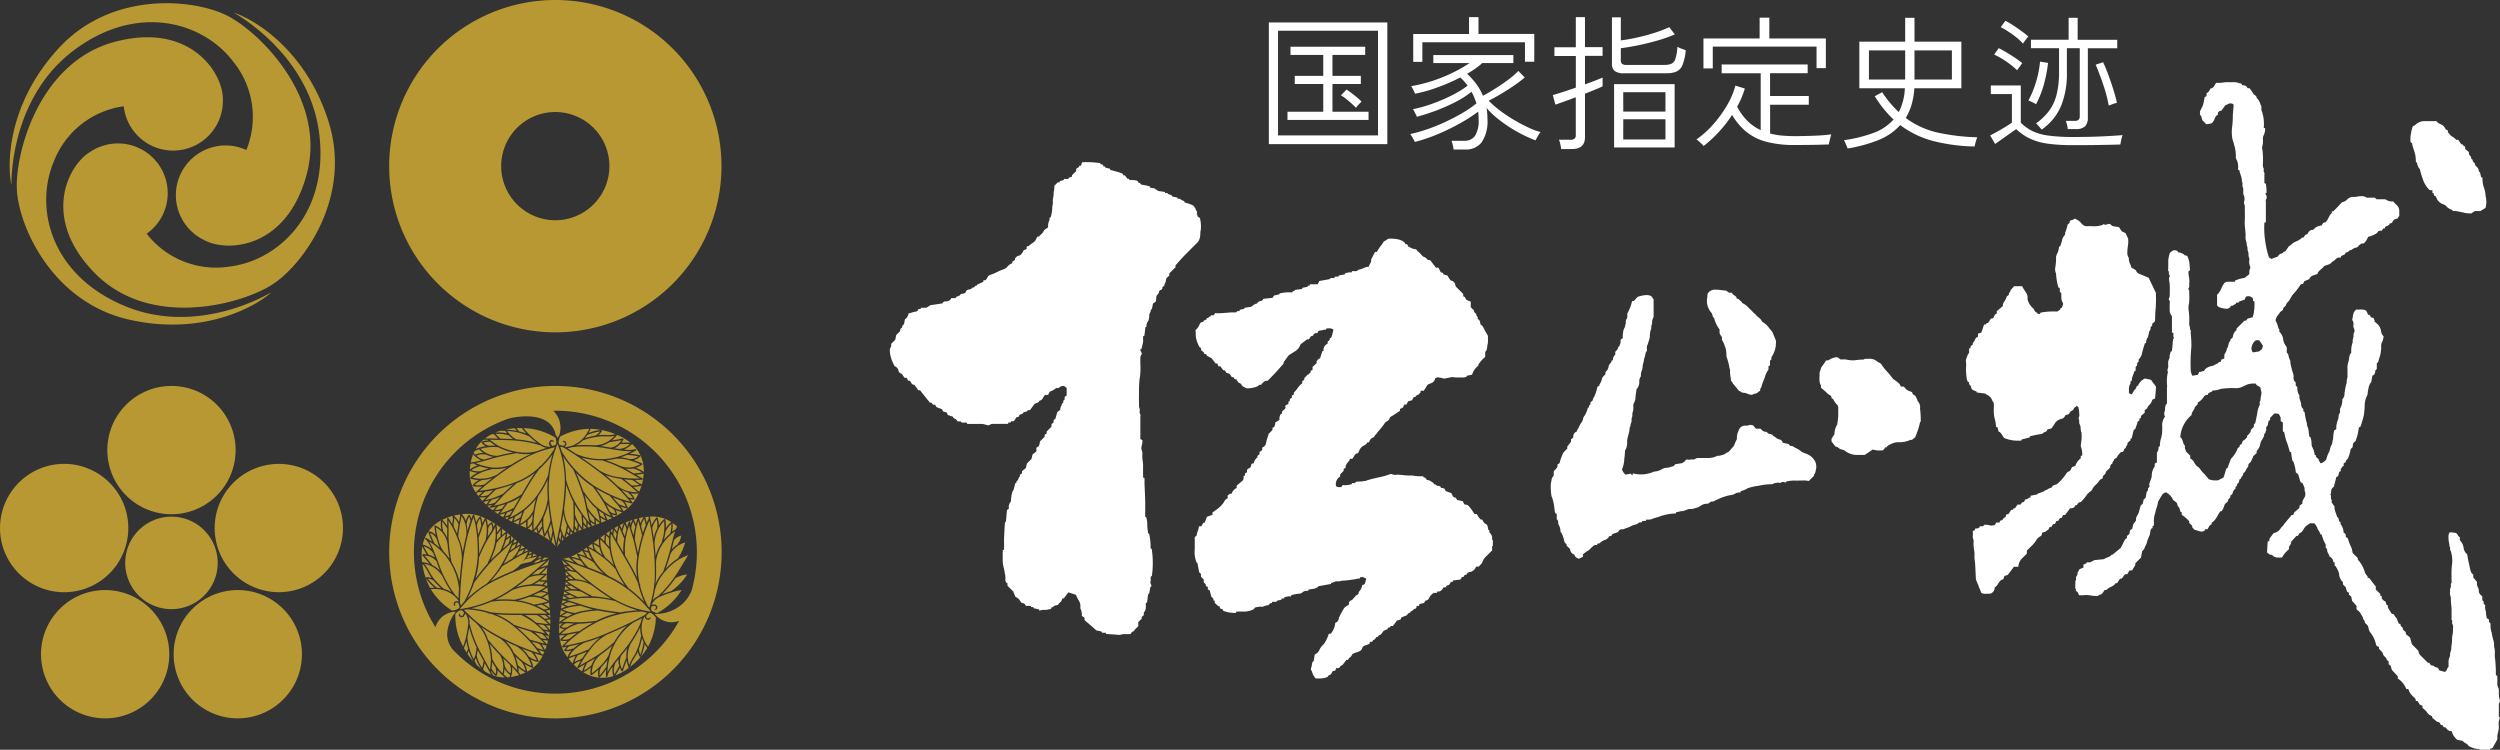 <svg xmlns="http://www.w3.org/2000/svg" width="206.121" height="61.815"><rect width="100%" height="100%" fill="#333333" stroke="none"/><defs><clipPath id="a"><path class="a" d="M0 0h28.276v27.408H0z"/></clipPath><clipPath id="b"><path class="a" d="M0 0h26.817v26.498H0z"/></clipPath><clipPath id="c"><path class="a" d="M0 0h27.413v27.41H0z"/></clipPath><clipPath id="d"><path class="a" d="M0 0h27.395v27.393H0z"/></clipPath><clipPath id="e"><path style="fill:none" d="M0 0h132.757v55.04H0z"/></clipPath><style>.a{fill:#b79833}.g{fill:#fff}</style></defs><g transform="translate(0 31.82)" style="clip-path:url(#a)"><path class="a" d="M19.427 5.289A5.289 5.289 0 1 1 14.138 0a5.29 5.29 0 0 1 5.289 5.289"/><path class="a" d="M6.924 6.687A5.289 5.289 0 1 1 .26 10.082a5.29 5.29 0 0 1 6.664-3.4"/><path class="a" d="M4.39 19.01a5.289 5.289 0 1 1 1.171 7.388A5.291 5.291 0 0 1 4.39 19.01"/><path class="a" d="M15.326 25.227a5.289 5.289 0 1 1 7.388 1.171 5.29 5.29 0 0 1-7.388-1.171"/><path class="a" d="M24.619 16.747a5.289 5.289 0 1 1 3.4-6.665 5.289 5.289 0 0 1-3.4 6.665"/><path class="a" d="M17.949 14.593a3.813 3.813 0 1 1-3.813-3.815 3.814 3.814 0 0 1 3.813 3.815"/></g><g transform="translate(.796 .264)" style="clip-path:url(#b)"><path class="a" d="M26.316 9.835C24.401 3.649 19.867 1.199 18.487.79c0 0 6.174 3.306 7.028 9.908s-3.322 10.521-7.391 11.017a7.241 7.241 0 0 1-6.829-2.711 4.054 4.054 0 0 0 1.172-1.266 4.1 4.1 0 0 0-5.791-5.5c-1.862 1.072-4.15 5.525.411 10.083s12.037 2.512 14.58.869 6.564-7.166 4.649-13.351"/><path class="a" d="M4.068 3.684c-4.4 4.751-4.255 9.9-3.92 11.3 0 0-.225-7 5.067-11.04s10.77-2.381 13.233.893a7.235 7.235 0 0 1 1.067 7.269 4.048 4.048 0 0 0-1.676-.378 4.1 4.1 0 0 0-1.87 7.766c1.859 1.079 6.858.832 8.525-5.4s-3.841-11.681-6.54-13.06-9.487-2.1-13.886 2.65"/><path class="a" d="M9.834 26.086c6.315 1.435 10.7-1.266 11.749-2.257 0 0-5.949 3.7-12.1 1.133s-7.441-8.136-5.841-11.908a7.235 7.235 0 0 1 5.763-4.557 4.1 4.1 0 0 0 8.172-.62c0-2.149-2.71-6.357-8.936-4.685S.442 12.359.596 15.385s2.925 9.267 9.238 10.7"/></g><g transform="translate(32.086 31.82)" style="clip-path:url(#c)"><path class="a" d="M13.707 0a13.705 13.705 0 1 0 13.706 13.705A13.706 13.706 0 0 0 13.707 0m0 25.369a11.635 11.635 0 0 1-8.473-3.647 1.993 1.993 0 0 1-.446-1.39 3.258 3.258 0 0 1 .705-1.713 1.757 1.757 0 0 0-1.676 1.274 11.672 11.672 0 0 1 6.059-17.21c1.1-.268 3.5-.481 3.853 1.365l.045.033c.005.012.005.012.108.2a1.639 1.639 0 0 0 .127-.207l.022-.024.017-.066a1.937 1.937 0 0 0-.523-1.942h.182a11.669 11.669 0 0 1 11.238 14.792 2.933 2.933 0 0 1-1.258 1.494 3.249 3.249 0 0 1-1.793.465 1.754 1.754 0 0 0 2.011.578 11.664 11.664 0 0 1-10.2 6"/><path class="a" d="m14.529 12.521.276-.19-.158-.185a2.922 2.922 0 0 1-.117.374m.723-.428.137-.062.074-.03-.169-.264a2.952 2.952 0 0 1-.042.355m-.284-.101-.049.272.21-.112Zm.916-.151a3.6 3.6 0 0 1-.239-.311 2.635 2.635 0 0 1-.057.421Zm.366-.127-.233-.287a2.055 2.055 0 0 1-.012.372Zm.115-.037.245-.084c-.034-.042-.123-.148-.245-.3Zm-1.993.953-.087-.207-.017.111c-.018.12-.033.2-.044.26l.157-.149Zm-1.512-.228-.058.028-.047-.041a3.734 3.734 0 0 1-.14-.661l-.269.468a5.745 5.745 0 0 1 .9.563 4.882 4.882 0 0 1-.2-.715c-.1.194-.181.342-.189.357m-.715-.632-.214.22.3.146Zm1.377.496c-.049.258-.119.562-.123.581l-.013.019a2.562 2.562 0 0 1 .332.347l-.075-.364a37.2 37.2 0 0 1-.121-.587m.56.653-.12-.26a5.68 5.68 0 0 0-.095.614 1.745 1.745 0 0 1 .231-.335Zm2.533-1.704a1.752 1.752 0 0 0 .1.32l.011.02.277-.1h-.022a1.558 1.558 0 0 1-.366-.24M18.15 4.64a2.257 2.257 0 0 1-.695.313l.236.038c.2.032.388.065.571.094a1.242 1.242 0 0 0 .891-.614c-.356.07-.911.156-1 .17m2.738 2.986.028.062-.051.045s-.254.018-.6.015l.152.123a1.007 1.007 0 0 0 .418.231 4.077 4.077 0 0 0 .145-.874c-.067.012-.363.073-.628.095.327.187.534.3.538.3m-1.278-1.94c-.156.069-.33.136-.517.2a5.307 5.307 0 0 1 .67.129.93.93 0 0 0 .769-.21 7.946 7.946 0 0 0-.922-.119m.285.479a3.273 3.273 0 0 0-1.207-.162 5.56 5.56 0 0 1-.462.09l-.347.037c.274.1.7.257 1.11.446a1.875 1.875 0 0 0 1.706-.121 5.214 5.214 0 0 0-.8-.29m-.921-.971a1.391 1.391 0 0 0 .874-.393 7.231 7.231 0 0 0-.807-.005 1.378 1.378 0 0 1-.467.342c.138.021.272.04.4.057m-7.185 6.221a1.386 1.386 0 0 1-.361.344c.128.058.254.113.38.173a5.41 5.41 0 0 1-.018-.521m5.581-7.656a4.4 4.4 0 0 0-1.034.285l-.2.272a6.6 6.6 0 0 1 .882-.225 1.105 1.105 0 0 0 .355-.331m.438 6.853.194.45c.127-.055.252-.112.376-.173a5.714 5.714 0 0 1-.57-.277m-.445.706-.342-.268.028.349-.021.044Zm.122-.043c.131-.05.26-.1.39-.16a4.728 4.728 0 0 1-.459-.257c.038.191.061.356.069.417m2.509-1.582a8.428 8.428 0 0 1-.6-.154 1.754 1.754 0 0 1 .26.487l-.012.058-.053.018a2.8 2.8 0 0 1-.52-.162c.121.175.233.365.252.4a3.431 3.431 0 0 0 1.1-1.2l.137-.287a1.282 1.282 0 0 1-.657-.014 1.162 1.162 0 0 1 .32.472l-.009.053-.05.022-.318-.044c.133.161.2.254.206.257v.065Zm-1.496 1.136a7.283 7.283 0 0 0 .713-.413 3.394 3.394 0 0 1-.534-.179 1.081 1.081 0 0 1 .095.374l-.016.044-.042.018a.9.9 0 0 1-.393-.097c.095.15.166.239.166.241Zm-3.08-5.929a10.422 10.422 0 0 1 1.512 0 2.231 2.231 0 0 0 1.638-.775 3.387 3.387 0 0 1-.757.036h-.343a5.578 5.578 0 0 0-1.506.332 2.4 2.4 0 0 1-.546.4m4.753 3.471a3.526 3.526 0 0 0 .446.357 5.034 5.034 0 0 0 .177-.494 3.148 3.148 0 0 1-.657.1Zm-8.531-4.271a7.662 7.662 0 0 0 .763.637 1.362 1.362 0 0 0 .915.285.374.374 0 0 1-.157-.3l.09-.207.173-.059.169.12-.058.058-.055-.05h-.111l-.092.142.164.237.265-.082c.116-.136.063-.415 0-.6a5.266 5.266 0 0 0-2.637-.793 5.468 5.468 0 0 0 .572.612m-1.289-.599a6.4 6.4 0 0 0-.765.1 6.719 6.719 0 0 1 .943.117Zm.968.449a3.239 3.239 0 0 1-.39-.466c-.141 0-.286 0-.435.008l.215.268a4.327 4.327 0 0 1 .612.19m-1.598-.025-.15-.207a7.641 7.641 0 0 0-.408-.014 4.185 4.185 0 0 0-.432.152 3.263 3.263 0 0 1 .99.066m-2.117.75v-.05l.037-.032a2.971 2.971 0 0 1 .533-.094l-.059-.047h-.361a3.081 3.081 0 0 0-.626.754 3.9 3.9 0 0 1 .84-.228.749.749 0 0 1-.367-.306M9 4.341a2.407 2.407 0 0 1-.356-.369l-.16.015-.03-.005a3.545 3.545 0 0 0-.543.342c.24 0 .595.007 1.09.017"/><path class="a" d="m17.49 3.634.049.028v.059a1.776 1.776 0 0 1-.273.33l.212-.009h.345a2.825 2.825 0 0 0 .836-.062 5.887 5.887 0 0 0-2.05-.447l-.005.022-.161.32a3.508 3.508 0 0 1 1.047-.245m2.815 1.58.078.024-.02.076s-.206.127-.527.278a6.18 6.18 0 0 1 .841.127l.042.038-.013.055a1.11 1.11 0 0 1-.541.309 6.218 6.218 0 0 1 .686.274l.033.047-.025.051a2 2 0 0 1-.531.265 2.224 2.224 0 0 1 .663.338 2.924 2.924 0 0 0-.967-2.3 1.824 1.824 0 0 1-.662.443 2.024 2.024 0 0 0 .947-.03m-1.958-.713c.262-.042.684-.109.907-.165l.059.022.005.061a2.1 2.1 0 0 1-.175.266 5.636 5.636 0 0 1 .75.012 4.305 4.305 0 0 0-1.1-.651l-.005.011a2.551 2.551 0 0 1-.436.444M7.106 5.669a1.584 1.584 0 0 1 .661-.152 2.511 2.511 0 0 1-.361-.294l-.355.139-.082.17Zm6.95-.809.282.079h.005l.073-.021.087-.107-.02-.144-.121-.037-.058-.058.058-.058.21.079.044.237-.128.181.042.026a2 2 0 0 0 .724-.183 2.531 2.531 0 0 0 1.235-1.32 5.356 5.356 0 0 0-2.4.645c-.078.189-.2.583-.033.682M7.991 9.786l.269-.344c-.227.062-.413.107-.488.127Zm1.416 1.038.153-.335a9.592 9.592 0 0 1-.479.142Zm-.741-.476.3.208.211-.282a2.168 2.168 0 0 1-.514.075m1.194.432-.326.109.216.113.007-.044Zm-.004.241-.028.025.3.145.1-.336c-.12.057-.243.111-.373.158Zm-1.309-.765.253-.3c-.254.059-.427.088-.45.092l-.063-.04.038-.069.207-.134a4.94 4.94 0 0 1-.442.071c.145.132.3.258.456.38m2.128 1.174a2.543 2.543 0 0 1 .1-.435 3.35 3.35 0 0 1-.523.247c.137.063.278.127.419.189m.133.056c.169.074.339.145.506.218a2.672 2.672 0 0 1-.007-.522 2.5 2.5 0 0 1-.5.3M7.057 5.777l-.137-.134a3.939 3.939 0 0 0-.194.661 5.285 5.285 0 0 0 .874-.171 1.749 1.749 0 0 1-.543-.355m-.093.612-.257.03a4.086 4.086 0 0 0-.055.455 2.436 2.436 0 0 1 .647-.318 1.015 1.015 0 0 1-.335-.167m.283 2.274c.12-.113.258-.24.415-.374a3.193 3.193 0 0 1-.738-.017l-.041-.039.005-.055a1.546 1.546 0 0 1 .515-.418h-.02a2.259 2.259 0 0 1-.661-.119l-.038-.049.019-.05a2.7 2.7 0 0 1 .583-.392 1.959 1.959 0 0 1-.645-.144l-.005.266a2.854 2.854 0 0 0 .5 1.494Zm.749.505a2.89 2.89 0 0 1-.567.011l.256.3c.057-.058.174-.173.311-.307m-.795-.308.148.206.356-.335a4.12 4.12 0 0 1-.4.026ZM20.66 7.627c-.227-.128-.653-.368-1.162-.669a11.775 11.775 0 0 0-1.936-.82 5.931 5.931 0 0 1-1.706-.235c.377.26.823.578 1.341.96l.16.12a4.064 4.064 0 0 0 1.683.552 8.154 8.154 0 0 0 1.621.091m-4.755 3.946-.008-.309a12.945 12.945 0 0 0-.049-.654 10.755 10.755 0 0 1-.542-.824c.005.2.013.492.016.812l.013.028a2.885 2.885 0 0 0 .571 1.061Zm-1.032.297-.134-.214a9.21 9.21 0 0 1-.062.351l.141.166Zm.277.145a4.218 4.218 0 0 0 .041-.458c.012-.224.016-.484.016-.737 0-.591-.021-1.164-.026-1.254-.079-.15-.152-.3-.211-.44-.19-.461-.309-.778-.384-.993 0 .206-.011.417-.025.638-.034.469-.08.9-.133 1.3a2.98 2.98 0 0 0 .723 1.941m.155-.47.19.3c.015-.113.034-.3.047-.463a2.978 2.978 0 0 1-.224-.417c0 .2-.005.4-.013.584m-.724-3.817a9.482 9.482 0 0 0 .493 1.353 10.8 10.8 0 0 0 1.44 2.213l-.071-.287v-.008c-.046-.2-.1-.458-.173-.774a41.709 41.709 0 0 0-.224-1 19.873 19.873 0 0 0-.869-2.326 9.487 9.487 0 0 1-.845-1.109l.029.109a9.619 9.619 0 0 1 .224 1.833m1.424 3.5.241.3v-.386a13.896 13.896 0 0 1-.273-.361c.011.124.024.287.032.447"/><path class="a" d="M14.035 11.712c.094-.469.194-1.014.277-1.643v-.01c.053-.4.1-.832.132-1.3a8.5 8.5 0 0 0-.521-3.87l-.047-.1-.032.078s-.042.1-.1.27v.061l-.062.1a10.466 10.466 0 0 0-.455 2.031v.02a9.27 9.27 0 0 0-.069 1.129c0 .254.011.52.029.789.045.6.128 1.209.223 1.78v.007c.051.3.105.593.158.862.067.344.132.654.186.908l.032.148c.032-.2.083-.455.145-.749.032-.161.069-.334.1-.516m-.683-.348a5.376 5.376 0 0 1-.212.509 5.223 5.223 0 0 0 .19.766 7.055 7.055 0 0 0 .131-.7 19.95 19.95 0 0 1-.108-.575m-.235-1.64a6.43 6.43 0 0 1-.146.541 5.291 5.291 0 0 1-.24.6 2.927 2.927 0 0 0-.022.385 3.969 3.969 0 0 0 .123.97 4.116 4.116 0 0 0 .469-1.152 22.246 22.246 0 0 1-.183-1.348m3.824 1.583a7.855 7.855 0 0 0-.038-.382 5.505 5.505 0 0 1-.487-.58c.046.214.1.438.14.632a1.111 1.111 0 0 0 .385.331m-2.789.427a5.606 5.606 0 0 0 .278.74 4.888 4.888 0 0 0 .222-.992 3.739 3.739 0 0 1-.285-.965c-.069.451-.144.856-.215 1.217m-.109.524-.042.208.121.265c.024-.128.053-.33.075-.517l-.094-.245Zm5.915-4.506a8.733 8.733 0 0 1-.585-.041c.174.132.44.339.629.5a1.916 1.916 0 0 0 .622-.053l-.29-.2a.817.817 0 0 0-.376-.206m.515 1.005a3.184 3.184 0 0 1-.372-.309c-.181-.183-.862-.7-.959-.769l-.124-.021a7.427 7.427 0 0 1-1.188-.3c.386.316.724.62 1.013.9a2.424 2.424 0 0 0 1.63.5m-.731.095-.025-.047v-.011a3.819 3.819 0 0 1-.579-.239c.243.247.436.461.583.633h.005a1.274 1.274 0 0 0 .368.079 1.182 1.182 0 0 0-.352-.415m-7.297.004-.138.2a7.593 7.593 0 0 0-.4 2.405c0 .169.005.3.012.385a4.769 4.769 0 0 0 1.16-2.568 9.279 9.279 0 0 1 0-1.55 8.044 8.044 0 0 1-.63 1.127m7.101-2.017-.053-.007.062.036c.223.133.43.252.612.357a4.87 4.87 0 0 0 .686-.084 2.9 2.9 0 0 0-.744-.327 1.955 1.955 0 0 1-.563.025m-4.855-1.694c.165.1.393.248.684.444a5.175 5.175 0 0 0 2.835.4 5.928 5.928 0 0 0 1.772-.593 6.543 6.543 0 0 1-1.009-.076h-.015c-.214-.029-.45-.066-.711-.107h.001l-.572-.1a9.511 9.511 0 0 0-2.582-.062 2.117 2.117 0 0 1-.4.1m1.656 4.904a4.933 4.933 0 0 0 1.012 1.128 3.339 3.339 0 0 0-.273-1.053 2.776 2.776 0 0 1-.374-.361c-.3-.352-.492-.6-.607-.758l.054.2c.058.241.125.545.193.848M14.096 5.01c.037.092.083.225.134.394a8.734 8.734 0 0 0 2.727 2.864c.5.3.927.52 1.29.692l.015.005a8.305 8.305 0 0 0 .873.36h.008l.011.005a7.151 7.151 0 0 0 .72.207 15.113 15.113 0 0 0-2.743-2.582 33.171 33.171 0 0 0-2.8-1.905Zm1.318 2.145c.153.367.411 1 .592 1.533l.044.029a8.193 8.193 0 0 0 .749.969 4.618 4.618 0 0 0 1.49 1.028 5.141 5.141 0 0 1-.444-.8 11.294 11.294 0 0 0-1.067-1.618 7.165 7.165 0 0 1-1.364-1.141m3.701 2.288a8.454 8.454 0 0 1-.68-.268c.144.169.343.4.439.5l.062.07a2.8 2.8 0 0 0 .58.218 1.018 1.018 0 0 0-.4-.52m-1.831.833a4.21 4.21 0 0 1 .111.421c.065.042.276.179.45.269-.064-.149-.17-.383-.17-.383v-.021l.007-.028a5.426 5.426 0 0 1-.4-.257m1.16-.159a3.107 3.107 0 0 1-.543-.359l.05.107a5.156 5.156 0 0 0 .247.485.905.905 0 0 0 .462.2.629.629 0 0 0-.215-.434M17.04 8.449c.187.252.483.663.7 1.025l.034.017a3.251 3.251 0 0 0 1.388.787 4.988 4.988 0 0 0-.307-.452l-.063-.071c-.15-.153-.531-.613-.6-.692a15.006 15.006 0 0 1-1.156-.613M8.283 4.933a4.015 4.015 0 0 1 .484-.013 5.671 5.671 0 0 1-.452-.326 2.912 2.912 0 0 0-.554.076.8.8 0 0 0 .522.262m.6 2.38c.264-.2.542-.4.828-.587a3.482 3.482 0 0 1-1.222.12l-.042.033a4.079 4.079 0 0 0-1.59.684 2.818 2.818 0 0 0 2.025-.251m-1.282-.3a5.1 5.1 0 0 1 .62-.2l-.148-.032a7.76 7.76 0 0 1-.6-.161l-.033.02a2.314 2.314 0 0 0-.67.3 1.611 1.611 0 0 0 .832.078m-.553 1.152a1.942 1.942 0 0 0 .811-.047c.2-.165.415-.343.647-.525a2.982 2.982 0 0 1-.889.166l-.036.04a1.636 1.636 0 0 0-.534.367m1.052-1.503a3.421 3.421 0 0 0 2.013-.2c.227-.145.458-.282.69-.411.331-.185.636-.339.907-.461a3.444 3.444 0 0 1-.932 0l-.247-.054a19.365 19.365 0 0 0-1.974.434c-.505.149-1.021.3-1.429.385a4.837 4.837 0 0 0 .972.3M7.517 9.07a1.293 1.293 0 0 0 .659-.079c.15-.149.3-.3.411-.4-.274.059-.505.1-.694.125Zm.394.345a5.517 5.517 0 0 0 1.49-.531c.236-.231.6-.562.831-.77-.555.191-1.031.328-1.429.423-.087.083-.608.6-.891.878m5.74-4.364-.113.028-.028.018-.186.034-.041.028a8.518 8.518 0 0 0-2.428.993 20.111 20.111 0 0 0-3.418 2.489 11.223 11.223 0 0 0 3-.719 5.77 5.77 0 0 0 1.859-1.146l.119-.156.066-.017c.124-.121.236-.236.335-.347a7.146 7.146 0 0 0 .762-1Zm-3.194-.653a10 10 0 0 1 1.719.3c-.2-.161-.414-.343-.605-.522a4.714 4.714 0 0 0-1.847-.461 2.529 2.529 0 0 0 .733.684M7.201 5.753a1.2 1.2 0 0 0 .622.318l.7-.2.057-.018a2.04 2.04 0 0 1-.593-.2l-.047.002a1.148 1.148 0 0 0-.738.1m1.582-1.794a2.659 2.659 0 0 0 .4.385l.7.021.334.016a2.721 2.721 0 0 1-.352-.309h-.037a2.447 2.447 0 0 0-1.051-.109m.142 1.797c.479-.121.99-.222 1.3-.278a4.664 4.664 0 0 1-1.24-.434 4.045 4.045 0 0 0-1.448.136 1.986 1.986 0 0 0 1.388.576m.017-.87a5.058 5.058 0 0 0 1.857.58 3.585 3.585 0 0 0 1.469-.116 6.9 6.9 0 0 1 .728-.245 1.56 1.56 0 0 1-.57-.236h-.04a9.733 9.733 0 0 0-2.493-.4c-.691-.02-1.207-.033-1.581-.038a6.373 6.373 0 0 0 .63.45m.637 4.857c-.208.067-.41.124-.584.169l-.273.318a1.736 1.736 0 0 0 .589-.124Zm3.33-3.412a6.947 6.947 0 0 1-.522.521c-.174.237-.516.712-.845 1.265-.393.659-1.292 2.219-1.588 2.733a5.539 5.539 0 0 0 2.4-2.065 7.16 7.16 0 0 0 .767-1.462 10.653 10.653 0 0 1 .347-1.679 8.5 8.5 0 0 1-.555.687m-1.482 4.747c-.007.057-.02.215-.02.372l.009.183a.832.832 0 0 0 .373-.518l.016-.037c.008-.153.021-.322.042-.5a2.291 2.291 0 0 1-.421.5M8.721 9.623l.282-.31.14-.157a6.62 6.62 0 0 1-.7.233l-.282.363a1.813 1.813 0 0 0 .556-.129m1.551 1.491a2.421 2.421 0 0 0 .566-.3c.049-.152.1-.3.137-.407a5.025 5.025 0 0 1-.6.376Zm.874-.837a10.064 10.064 0 0 0-.345 1.084 2.274 2.274 0 0 0 1.067-1.061l.024-.029a7.658 7.658 0 0 1 .212-.955 6.094 6.094 0 0 1-.957.961m1.462 1.338a3.875 3.875 0 0 1-.016-.489 3.657 3.657 0 0 1-.353.529l.083.357.214-.371Zm-2.445-1.358a3.866 3.866 0 0 1-.449.181l-.145.323a1.716 1.716 0 0 0 .394-.157l.2-.347m1.277-2.198c.206-.345.415-.658.587-.906a5.66 5.66 0 0 1-1.507.861c-.079.071-.762.679-1.089 1.006-.108.109-.225.24-.339.368l-.285.311-.186.179a5.843 5.843 0 0 0 2.309-.95c.2-.34.382-.653.51-.869m-.66 1.129a4.582 4.582 0 0 1-1.013.489c-.071.1-.468.633-.6.812a4.072 4.072 0 0 0 1.118-.443c.154-.268.328-.567.5-.858m1.031 4.87a2.468 2.468 0 0 1 .385-.086l-.3-.145Zm-.534-.638-.142.278a2.733 2.733 0 0 1 .327-.14l-.121-.088Zm.298.217-.058.218.264-.092Zm-.646-.499c-.02.051-.071.191-.152.36a3.337 3.337 0 0 1 .392-.16Zm-.426.091a2.15 2.15 0 0 1 .327-.175l-.194-.172Zm-.29-.234.33-.191-.194-.169a17.66 17.66 0 0 1-.136.36m2.163 1.043-.008.017-.136.178.105-.041.244-.091Zm.145 1.455c.218-.015.386-.016.4-.016l.053.034-.011.062a3.755 3.755 0 0 1-.505.45h.539a5.785 5.785 0 0 1 .038-1.06 5.006 5.006 0 0 1-.52.53m.495.663-.273.258.3.074Zm-.53-1.182c.248-.087.543-.178.563-.186h.028a2.936 2.936 0 0 1 .132-.459l-.277.247-.446.4m.288-.834-.011.022-.165.235a5.476 5.476 0 0 0 .58-.225 1.883 1.883 0 0 1-.4-.032m-2.727-1.754a1.489 1.489 0 0 1-.024.436 1.546 1.546 0 0 0 .227-.245l.011-.018-.223-.191Zm-6.484 2.387a2.291 2.291 0 0 1 .62.447l-.088-.224c-.067-.186-.136-.368-.2-.542a1.236 1.236 0 0 0-.978-.461c.239.27.591.708.649.781m1.211-3.867.041-.055.065.024s.142.21.315.514l.03-.191a1.03 1.03 0 0 0-.009-.48 4.116 4.116 0 0 0-.829.311c.046.053.243.281.4.5 0-.378-.008-.614-.008-.62M3.374 12.13a8.191 8.191 0 0 0 .36.856c.136.1.281.219.431.351a5.018 5.018 0 0 1-.225-.645.936.936 0 0 0-.566-.562m1.095 1.495a4.417 4.417 0 0 1 .309.353l.207.282a13.778 13.778 0 0 1-.17-1.181v-.005a1.872 1.872 0 0 0-.96-1.415 5.527 5.527 0 0 0 .149.839 3.32 3.32 0 0 0 .464 1.126m-.84.159a1.406 1.406 0 0 0-.777-.562 6.353 6.353 0 0 0 .4.7 1.387 1.387 0 0 1 .526.235c-.051-.131-.1-.257-.149-.374m8.979 3.112a1.405 1.405 0 0 1 .481.138 19.985 19.985 0 0 1-.041-.414 5.894 5.894 0 0 1-.44.276m-8.96-.864a1.14 1.14 0 0 0-.465-.14 4.558 4.558 0 0 0 .765.752 2.4 2.4 0 0 1 .336.04 6.46 6.46 0 0 1-.636-.651m5.25-3.952.293-.392-.336-.239a5.91 5.91 0 0 1 .044.63m1.11.264-.272-.231a2.385 2.385 0 0 1-.063.43l.29-.2Zm-.376-.313-.332-.258a4.127 4.127 0 0 1 .005.525c.148-.127.28-.231.327-.266m-3.315-.881a1.134 1.134 0 0 1 .247-.514l.051-.017.044.033.121.3c.071-.2.117-.3.12-.307l.055-.032.053.037c.05.165.109.356.166.6a1.837 1.837 0 0 1 .293-.468l.054-.018.042.037a2.763 2.763 0 0 1 .121.531c.091-.194.2-.384.218-.418a3.421 3.421 0 0 0-1.591-.364l-.318.024a1.267 1.267 0 0 1 .324.572m1.822.371a1.056 1.056 0 0 1 .277-.267l.045-.009.036.028a.907.907 0 0 1 .113.381c.082-.162.124-.265.125-.268v-.008a6.363 6.363 0 0 0-.713-.413 3.076 3.076 0 0 1 .112.552m-2.99 5.494a10.112 10.112 0 0 1-.753-1.312 2.227 2.227 0 0 0-1.49-1.028 3.529 3.529 0 0 1 .411.634l.167.3a5.586 5.586 0 0 0 1.043 1.135 2.453 2.453 0 0 1 .622.272m.625-5.847a3.224 3.224 0 0 0 .086-.564 5.703 5.703 0 0 0-.516.095 3 3 0 0 1 .418.518Zm.57 9.519a7.984 7.984 0 0 0 .171-.98 1.377 1.377 0 0 0-.211-.935l-.185.286-.223.026-.138-.12.02-.206.079.021-.017.074.054.1h.169l.124-.26-.2-.185c-.177-.036-.393.15-.526.3a5.3 5.3 0 0 0 .641 2.681 5.514 5.514 0 0 0 .245-.8Zm.122 1.417a5.829 5.829 0 0 0 .472.612 6.7 6.7 0 0 1-.372-.874Zm-.096-1.061a3.56 3.56 0 0 1-.2.574c.066.121.141.245.222.373l.123-.322a5.058 5.058 0 0 1-.141-.625m.671 1.629c.058.116.124.235.193.357l.348.3a3.115 3.115 0 0 1-.436-.89Zm1.89.751a.753.753 0 0 1-.082.472l-.044.028-.045-.018a2.739 2.739 0 0 1-.347-.41l-.012.069c.071.129.132.231.179.31a2.994 2.994 0 0 0 .967.166 3.782 3.782 0 0 1-.617-.616m-1.193-.075.094.131.012.032a3.668 3.668 0 0 0 .57.3c-.123-.21-.3-.517-.533-.953a2.347 2.347 0 0 1-.142.492"/><path class="a" d="M3.021 15.85v-.058l.051-.026a1.615 1.615 0 0 1 .423.069l-.117-.177-.169-.3a2.73 2.73 0 0 0-.471-.694 5.91 5.91 0 0 0 .638 2l.021-.009c.125-.011.245-.017.359-.017a3.509 3.509 0 0 1-.736-.786m-.041-3.227-.021-.08.078-.018a4.827 4.827 0 0 1 .506.316 5.834 5.834 0 0 1-.31-.79l.015-.055.052-.018a1.092 1.092 0 0 1 .538.31 6.542 6.542 0 0 1-.107-.73l.025-.051h.058a2.069 2.069 0 0 1 .494.33 2.171 2.171 0 0 1-.04-.744 2.923 2.923 0 0 0-1.499 1.985 1.745 1.745 0 0 1 .715.351 2.046 2.046 0 0 0-.5-.806M2.74 13.97l-.015-.061.051-.036a2.266 2.266 0 0 1 .32.021 5.783 5.783 0 0 1-.365-.657 4.431 4.431 0 0 0-.016 1.282h.016a2.463 2.463 0 0 1 .6.154 14.848 14.848 0 0 0-.595-.7m6.777 9.355a2.424 2.424 0 0 1-.075.463l.3.237.19-.013.053-.19a1.572 1.572 0 0 1-.463-.5m-3.716-5.114-.072-.283h-.005l-.053-.054-.134-.027-.116.088.028.125-.021.076-.079-.02-.036-.219.183-.158.22.021v-.051a2.058 2.058 0 0 0-.525-.534 2.528 2.528 0 0 0-1.758-.411 5.341 5.341 0 0 0 1.758 1.759c.2-.029.6-.121.608-.314m7.218 3.092.08-.3-.432-.059c.166.164.3.3.352.359m-.096-2.009c.162.142.3.278.363.343a4.013 4.013 0 0 0 0-.38Zm.001.436a2.264 2.264 0 0 1 .322.407c.012-.121.024-.244.03-.368Zm.352-.857-.041.017h-.205l.258.228Zm-.373-.341.323.243h.009l.036.011-.025-.331Zm-.056 1.684c.179.193.291.327.3.345v.078h-.077l-.22-.113.282.348a7.49 7.49 0 0 0 .1-.584Zm.335-2.355a2.5 2.5 0 0 1-.43.127 3.417 3.417 0 0 1 .479.331c-.016-.153-.03-.3-.049-.458m-.077-.69a2.647 2.647 0 0 1-.452.266 2.422 2.422 0 0 1 .516.282l-.063-.549m-3.009 6.646-.047.185a3.962 3.962 0 0 0 .669-.161 5.389 5.389 0 0 0-.587-.672 1.736 1.736 0 0 1-.034.649m.576-.227.154.208a4.518 4.518 0 0 0 .421-.179 2.523 2.523 0 0 1-.6-.4 1.034 1.034 0 0 1 .024.373m1.827-1.385a7.612 7.612 0 0 1-.53-.173 3.119 3.119 0 0 1 .353.647l-.008.055-.053.022a1.538 1.538 0 0 1-.616-.233l.008.018a2.292 2.292 0 0 1 .227.632l-.018.05-.055.013a2.611 2.611 0 0 1-.633-.31 2.007 2.007 0 0 1 .2.628l.233-.125a2.854 2.854 0 0 0 1.043-1.181l-.151-.041Zm.355-.418c.046-.12.09-.243.131-.367l-.423-.116a2.783 2.783 0 0 1 .293.483m-.3.315.142.042.1-.231-.468-.138c.127.17.194.283.222.327M5.967 14.49l.025-.2a4.048 4.048 0 0 0-.363-1.731 8.092 8.092 0 0 0-.733-1.45c0 .261.007.75 0 1.341a11.931 11.931 0 0 0 .257 2.085 6.033 6.033 0 0 1 .651 1.6c.036-.456.087-1 .16-1.639m4.723-1.243-.265.162c-.185.12-.384.258-.541.371-.131.287-.281.595-.443.879.166-.1.419-.257.7-.419l.016-.025a2.872 2.872 0 0 0 .626-1.021Zm.653.969c.091-.034.208-.08.336-.121l.074-.206-.291.1Zm-1.211 1.06a2.974 2.974 0 0 0 1.32-1.6 4.791 4.791 0 0 0-.417.193c-.2.1-.426.227-.647.355-.51.3-1 .6-1.073.647a4.41 4.41 0 0 1-.274.4c-.3.4-.521.657-.669.829.179-.1.367-.2.566-.3.422-.2.821-.381 1.195-.535m.994-1.795a7.513 7.513 0 0 0-.425.189 2.7 2.7 0 0 1-.249.4c.175-.1.353-.2.514-.28Zm-4.284 3.19c-.134.343-.27.632-.374.839l.079-.074a9.327 9.327 0 0 1 1.475-1.112 9.366 9.366 0 0 0 .926-1.1 10.877 10.877 0 0 0 1.2-2.351l-.214.2c-.15.144-.345.32-.585.539-.268.241-.545.494-.752.692a20.028 20.028 0 0 0-1.582 1.915 9.975 9.975 0 0 1-.165.45m3.124-3.08c.1-.071.235-.164.371-.252l.138-.357c-.12.067-.283.164-.335.194-.05.123-.109.265-.174.415"/><path class="a" d="M5.918 18.387c.005 0 .108-.012.286-.045l.053-.034h.119a10.437 10.437 0 0 0 1.987-.617l.008-.005a9.774 9.774 0 0 0 1.012-.509c.22-.128.444-.269.667-.421.493-.334.984-.713 1.431-1.083h.005c.235-.2.462-.389.669-.567.268-.232.5-.443.7-.616l.112-.1a17.11 17.11 0 0 1-.721.247l-.5.167c-.454.154-.976.342-1.561.583h-.005c-.372.153-.77.331-1.191.533a8.574 8.574 0 0 0-3.091 2.387l-.059.091.083-.011Zm5.866-2.812a5.192 5.192 0 0 1 .547-.071 5.32 5.32 0 0 0 .567-.549 6.643 6.643 0 0 0-.671.24l-.443.38m-1.303 1.024c.148-.047.332-.1.541-.144a4.986 4.986 0 0 1 .642-.094 2.828 2.828 0 0 0 .345-.174 3.935 3.935 0 0 0 .781-.595 4.259 4.259 0 0 0-1.236.175c-.338.28-.7.566-1.073.833m-.543-4.105-.312.224a5.656 5.656 0 0 1-.26.712c.161-.148.331-.3.477-.439a1.135 1.135 0 0 0 .095-.5m2.264 1.593a6.886 6.886 0 0 0-.97.2 3.348 3.348 0 0 1-.695.484c.426-.109.815-.2 1.163-.28a4.974 4.974 0 0 0 .5-.407m.211.378.167-.237a6.016 6.016 0 0 0-.485.2l-.166.2.281-.092Zm-6.807-2.272c.028-.216.074-.551.116-.8a1.9 1.9 0 0 0-.357-.51.978.978 0 0 1-.025.348.817.817 0 0 0 .009.431c.087.164.177.343.257.527m.134.336a7.309 7.309 0 0 1 .338 1.176c.079-.491.175-.936.273-1.324a2.453 2.453 0 0 0-.388-1.661 3.148 3.148 0 0 1-.085.477c-.066.248-.17 1.093-.186 1.214Zm.855-1.735a1.22 1.22 0 0 0-.185.513l-.028.045h-.011a3.878 3.878 0 0 1 .086.621c.091-.332.179-.607.253-.821a1.246 1.246 0 0 0-.116-.357m2.849 6.491a9.95 9.95 0 0 1-.672.355 7.756 7.756 0 0 1 1.292-.02l.241.022a7.647 7.647 0 0 0 2.281-.861c.144-.083.254-.153.327-.2a4.732 4.732 0 0 0-2.8.283c-.225.153-.451.3-.672.422M4.764 12.47l.021.049v-.778a4.514 4.514 0 0 0-.415-.554 2.89 2.89 0 0 0 .088.808 2 2 0 0 1 .3.475m-.069 1.581a5.9 5.9 0 0 0-1.4-1.237 6.282 6.282 0 0 1 .438.91l.005.015c.082.2.169.421.264.667v.005c.063.169.132.351.2.545a9.513 9.513 0 0 0 1.237 2.267 2.079 2.079 0 0 1 .283.3c.007-.194.018-.463.04-.814a5.164 5.164 0 0 0-1.073-2.654m4.038-.596c-.154.438-.274.728-.355.907l.145-.148c.179-.17.407-.38.638-.588a5 5 0 0 0 .467-1.44 3.324 3.324 0 0 0-.769.766 3.22 3.22 0 0 1-.127.5m-2.533 4.332a8.768 8.768 0 0 0 1.116-3.792 16.287 16.287 0 0 0-.046-1.464v-.014a9.189 9.189 0 0 0-.124-.938v-.019a6.606 6.606 0 0 0-.181-.727 15.164 15.164 0 0 0-.865 3.668 32.762 32.762 0 0 0-.251 3.37l.079.228c.065-.076.154-.185.277-.314m.918-1.898c.241-.316.658-.854 1.032-1.279v-.053a8.105 8.105 0 0 0 .467-1.134 4.6 4.6 0 0 0 .145-1.8 5.172 5.172 0 0 1-.475.786 11.478 11.478 0 0 0-.869 1.733 7.2 7.2 0 0 1-.3 1.748m.131-4.348c.038.206.078.446.105.723.076-.208.179-.5.214-.63l.03-.09a2.662 2.662 0 0 0-.1-.609 1.008 1.008 0 0 0-.247.607m1.683.684-.028.009a4.579 4.579 0 0 1-.024.472l.31-.306c0-.078.017-.328.008-.526-.1.133-.248.336-.248.336Zm-.44-.347a.9.9 0 0 0-.059-.5.629.629 0 0 0-.266.4 3.31 3.31 0 0 1-.04.65l.066-.1a4.785 4.785 0 0 0 .3-.458m-.786-.294-.03.088c-.055.208-.265.769-.3.866.029.365.047.8.046 1.307.125-.289.331-.75.537-1.121v-.036a3.264 3.264 0 0 0-.012-1.6 4.507 4.507 0 0 0-.241.496m.738 11.738a2.681 2.681 0 0 0 .344.443.818.818 0 0 0-.034-.583 4.117 4.117 0 0 1-.253-.414 5.376 5.376 0 0 1-.057.554m2.068-1.848c-.3-.132-.612-.272-.92-.425a3.564 3.564 0 0 1 .717 1l.046.02a4.073 4.073 0 0 0 1.39 1.035 2.821 2.821 0 0 0-1.233-1.628m.143 1.582a2.27 2.27 0 0 0 .589.435 1.592 1.592 0 0 0-.348-.759 4.806 4.806 0 0 1-.485-.436l.049.142c.069.232.121.432.16.6Zm1.072-1.105c-.243-.087-.5-.189-.778-.3a2.96 2.96 0 0 1 .588.69l.053.011a1.7 1.7 0 0 0 .587.281 1.978 1.978 0 0 0-.45-.682m-1.156 1.516a4.683 4.683 0 0 0-.223-.994 3.414 3.414 0 0 0-1.183-1.64 18.083 18.083 0 0 1-.7-.392 11.65 11.65 0 0 1-.854-.556 3.413 3.413 0 0 1 .463.808l.088.236a19.951 19.951 0 0 0 1.362 1.491c.381.363.771.733 1.047 1.047m1.75-2.226-.556-.153c.189.207.339.388.455.537l.5.149c-.121-.235-.3-.505-.4-.533m-.702-1.007c-.318-.088-.786-.24-1.08-.336.443.386.8.73 1.08 1.028.116.032.821.228 1.205.332a5.436 5.436 0 0 0-1.205-1.025m-1.352-.413a5.674 5.674 0 0 0-1.924-1.038 4.45 4.45 0 0 1-.191-.026l-.05-.047a7.122 7.122 0 0 0-.465-.119 7.359 7.359 0 0 0-1.246-.161l-.216.042.079.084.03.016.123.142.045.021a8.632 8.632 0 0 0 2.074 1.606 20.007 20.007 0 0 0 3.864 1.716 11.26 11.26 0 0 0-2.123-2.234m-3.663.103a9.502 9.502 0 0 1-.146.786 4.663 4.663 0 0 0 .523 1.828 2.509 2.509 0 0 0 .225-.978 10.156 10.156 0 0 1-.6-1.635m2.841 2.578-.042-.041a2.117 2.117 0 0 1 .12.616l.029.038a1.175 1.175 0 0 0 .455.589 1.2 1.2 0 0 0-.037-.7c-.17-.169-.351-.34-.525-.505m-1.986-.429-.152-.3a2.753 2.753 0 0 1-.092.459l.016.033a2.433 2.433 0 0 0 .431.965 2.739 2.739 0 0 0 .132-.539c-.1-.186-.211-.392-.335-.618m1.889 1.631a1.977 1.977 0 0 0-.193-1.486 19.65 19.65 0 0 1-.891-.99 4.659 4.659 0 0 1 .243 1.292 4.12 4.12 0 0 0 .841 1.184m-2.693-4.045a9.7 9.7 0 0 0 .906 2.358c.326.607.572 1.061.756 1.388a6.179 6.179 0 0 0 .075-.77 5.074 5.074 0 0 0-.427-1.9 3.558 3.558 0 0 0-.837-1.213 7.91 7.91 0 0 1-.574-.506 1.561 1.561 0 0 1 .08.612Zm6.069.051-.448-.056c.164.146.311.293.438.422.067.011.283.053.411.076a1.763 1.763 0 0 0-.4-.446m-2.666-1.969a7.271 7.271 0 0 0-1.65.063 10.549 10.549 0 0 1-1.627.542 8.683 8.683 0 0 1 .874.136c.212.047.452.109.709.191.293.034.877.091 1.52.1.767.011 2.567.009 3.161.009a5.556 5.556 0 0 0-2.988-1.042m2.934-.616a.826.826 0 0 0-.634-.066h-.041c-.136.07-.289.144-.456.215a2.274 2.274 0 0 1 .645.115c.053-.024.2-.091.332-.171Zm-.394 3.337a12.05 12.05 0 0 0-.41-.091l-.206-.044c.174.134.372.316.551.487.07.009.314.045.456.063a1.791 1.791 0 0 0-.392-.415m-.027-2.425c-.154.033-.307.063-.421.084a5.078 5.078 0 0 1 .624.331l.34-.075a2.219 2.219 0 0 0-.543-.34m-.96-.634-.036-.006a8.231 8.231 0 0 1-.934.293 6.067 6.067 0 0 1 1.311.349 10.341 10.341 0 0 0 1.112-.244 2.281 2.281 0 0 0-1.454-.392m.773-1.305a4.1 4.1 0 0 1-.418.257 3.78 3.78 0 0 1 .637.045l.265-.252h-.427Zm.446 2.802h-.4a3.835 3.835 0 0 1 .38.3l.355-.034a1.64 1.64 0 0 0-.335-.264m-1.936-.005c-.394 0-.756 0-1.009-.008-.4-.005-.777-.03-1.077-.055a5.676 5.676 0 0 1 1.5.876c.1.034.97.32 1.417.442.146.04.32.074.488.108.142.032.283.061.411.092l.249.07a5.847 5.847 0 0 0-1.979-1.524m1.293.002h-.993a4.666 4.666 0 0 1 .93.632l1.006.117a4.108 4.108 0 0 0-.943-.746m2.36-3.587a2.8 2.8 0 0 1 .028.334l.24-.045Zm-.002.996-.012.078.313-.015-.285-.214Zm.024-.291.219-.057-.211-.181Zm.279.758a3.144 3.144 0 0 1-.335-.257l-.053.307c.054-.011.2-.034.388-.05m-.46.431.364-.057a2.281 2.281 0 0 1-.315-.2Zm-.073.373c.05-.009.187-.032.38-.062l-.332-.191Zm.353-2.499-.2-.167.049.21h.015l.227.028Zm1.036-.809c-.12-.185-.206-.328-.215-.343v-.065l.059-.021a3.689 3.689 0 0 1 .641.211l-.264-.465a5.709 5.709 0 0 1-.938.494 5.068 5.068 0 0 1 .719.189m.329-.757.36.109-.083-.3Zm-.762 1.052c-.2-.174-.425-.382-.439-.4l-.016-.022a2.65 2.65 0 0 1-.464.115l.353.116.566.189m-.865.168h.025l.286.029a5.113 5.113 0 0 0-.483-.392 1.964 1.964 0 0 1 .171.367m-.115 2.963-.053.286.013-.016a1.459 1.459 0 0 1 .39-.2 1.787 1.787 0 0 0-.326-.076Zm5.196 4.119-.367.446a1.231 1.231 0 0 0 .09 1.079c.113-.343.318-.868.352-.953a2.28 2.28 0 0 1 .075-.759Zm-3.88 1.449-.07-.007-.012-.067s.109-.228.286-.53l-.179.071a.956.956 0 0 0-.409.247 4.149 4.149 0 0 0 .684.566 5.568 5.568 0 0 1 .233-.592c-.327.189-.529.313-.531.313m2.313-.131c.021-.17.049-.356.09-.547a5.781 5.781 0 0 1-.447.516.941.941 0 0 0-.2.771 7.852 7.852 0 0 0 .562-.74m-.559.007a3.312 3.312 0 0 0 .742-.965c.044-.148.094-.3.152-.444l.142-.319c-.222.187-.571.477-.94.738a1.88 1.88 0 0 0-.745 1.54 5.706 5.706 0 0 0 .651-.55m1.549-.633-.249.316a1.408 1.408 0 0 0-.1.956 7.147 7.147 0 0 0 .409-.7 1.35 1.35 0 0 1-.062-.574m-2.162-9.5-.34.244c.066.03.231.111.458.243a1.382 1.382 0 0 1-.117-.487m3.961 9.15a4.395 4.395 0 0 0 .265-1.035l-.132-.314a6.661 6.661 0 0 1-.245.878 1.059 1.059 0 0 0 .109.471m-6.678-2.69c.082-.062.27-.2.522-.355l-.484-.057a11.2 11.2 0 0 0-.038.411m.538-1.252-.317-.156-.028-.041-.061.353a2.272 2.272 0 0 1 .4-.161m-.024.443c-.186-.065-.339-.128-.394-.149-.021.136-.041.277-.059.417a4.425 4.425 0 0 1 .454-.268m-.069 3.203-.042-.033.008-.055.2-.253a5.084 5.084 0 0 1-.326.049l-.059-.032.012-.065c.117-.127.252-.274.431-.443a1.849 1.849 0 0 1-.552-.017l-.052-.039.012-.055a2.478 2.478 0 0 1 .4-.369c-.214.017-.432.018-.471.021a3.439 3.439 0 0 0 .492 1.552l.181.261a1.264 1.264 0 0 1 .334-.564 1.147 1.147 0 0 1-.57.042m-.021-1.801a1.108 1.108 0 0 1-.373-.105l-.032-.038.007-.044a.927.927 0 0 1 .277-.289c-.179.009-.291.024-.291.024h-.012a6.586 6.586 0 0 0 0 .823 3.166 3.166 0 0 1 .423-.371m5.866 1.991a5.518 5.518 0 0 0 .463-1.47 2.392 2.392 0 0 1-.076-.674 10.221 10.221 0 0 1-.758 1.307 2.226 2.226 0 0 0-.148 1.8 3.74 3.74 0 0 1 .347-.672Zm-4.991.239a3.291 3.291 0 0 0-.531.206 4.966 4.966 0 0 0 .339.4 3.177 3.177 0 0 1 .24-.62Zm7.962-5.254a7.719 7.719 0 0 0-.935.342 1.366 1.366 0 0 0-.7.653l.34.013.134.179-.033.182-.19.086-.021-.079.071-.022.058-.1-.076-.149-.287.022-.062.272c.058.167.328.265.521.3a5.287 5.287 0 0 0 2-1.895 5.465 5.465 0 0 0-.814.189Z"/><path class="a" d="m21.267 21.584-.2-.3a3.565 3.565 0 0 1-.313 1.03l-.05.029-.05-.029a1.806 1.806 0 0 1-.152-.4l-.095.191-.175.3a2.745 2.745 0 0 0-.365.754 5.9 5.9 0 0 0 1.414-1.551Zm-2.832 1.544a2.073 2.073 0 0 0-.45.833l-.057.058-.059-.055a5.612 5.612 0 0 1 .022-.6 5.657 5.657 0 0 1-.529.665l-.054.015-.041-.038a1.126 1.126 0 0 1 0-.622 6.318 6.318 0 0 1-.579.458h-.058l-.033-.045a1.951 1.951 0 0 1 .038-.595 2.252 2.252 0 0 1-.625.406 2.936 2.936 0 0 0 2.471.313 1.765 1.765 0 0 1-.051-.8m1.153-.492c-.095.248-.245.647-.31.868l-.047.04-.057-.025a1.712 1.712 0 0 1-.141-.287 5.581 5.581 0 0 1-.389.645 4.241 4.241 0 0 0 1.118-.628l-.007-.012a2.5 2.5 0 0 1-.167-.6m1.83-3.904-.208.2v.005l-.02.074.047.129.136.055.092-.088.08-.02.02.078-.173.141-.227-.078-.092-.2-.044.024a1.974 1.974 0 0 0-.2.72 2.523 2.523 0 0 0 .523 1.729 5.363 5.363 0 0 0 .643-2.4c-.125-.162-.4-.461-.575-.368m-.94-7.797-.3.08.165.4c.059-.228.115-.413.137-.485m-1.575.607-.331.186.216.3c.044-.212.092-.4.115-.485m.26.261a2.237 2.237 0 0 1 .193-.481l-.331.157Zm-.879.154.1.178.07-.338-.207.132Zm-.106.022-.276.19.239.256a3.932 3.932 0 0 1 .049-.4v-.005Zm1.715-.501c.047-.153.116-.319.158-.419a10.21 10.21 0 0 0-.555.2l.128.365a5.98 5.98 0 0 1 .146-.435l.07-.036.04.07Zm-2.476 1.039a2.637 2.637 0 0 1 .324.309 3.548 3.548 0 0 1 .047-.579l-.372.27m-.098.67a2.44 2.44 0 0 1-.015-.584c-.148.109-.3.22-.444.328a2.541 2.541 0 0 1 .459.256m6.318-1.362.1-.237a4.546 4.546 0 0 0-.365-.274 2.482 2.482 0 0 1-.049.719 1.081 1.081 0 0 1 .314-.208m-2.109-.886c.036.16.076.344.116.549a3.114 3.114 0 0 1 .384-.632l.053-.021.045.033a1.549 1.549 0 0 1 .105.651l.011-.016a2.246 2.246 0 0 1 .435-.512l.055-.009.036.041a2.69 2.69 0 0 1 .05.7 2.043 2.043 0 0 1 .443-.488l-.225-.138a2.828 2.828 0 0 0-1.542-.307l.034.144Zm-.926-.029.111.423a2.867 2.867 0 0 1 .274-.5 4.996 4.996 0 0 0-.385.073m.808.035-.036-.145-.254.022.115.479a3.184 3.184 0 0 1 .175-.356m-4.535 11.456a11.691 11.691 0 0 0 1.677-1.266 6.038 6.038 0 0 1 1.056-1.361c-.413.2-.911.425-1.5.68l-.183.08a4.028 4.028 0 0 0-1.317 1.179 8.12 8.12 0 0 0-.89 1.358c.223-.132.645-.378 1.159-.671m-.347-5.041a27.48 27.48 0 0 1-.712-.393h-.029a2.952 2.952 0 0 0-1.205-.037l.095.058.274.145c.2.1.415.2.591.285.314-.03.655-.054.984-.058m-1.338-1.426-.272-.229-.215.038.235.2Zm1.525.519a2.985 2.985 0 0 0-2.042-.343 4.373 4.373 0 0 0 .374.264c.189.123.41.254.632.381.512.3 1.018.564 1.1.608a4.019 4.019 0 0 1 .488.036c.493.065.829.121 1.052.165a11.12 11.12 0 0 1-.541-.343 22.6 22.6 0 0 1-1.061-.767m-2.062.046c.088.071.237.178.374.272a2.87 2.87 0 0 1 .473.016c-.174-.1-.347-.207-.5-.306Zm4.902 2.11c.365-.054.683-.082.912-.095l-.1-.033a9.184 9.184 0 0 1-1.7-.721 9.733 9.733 0 0 0-1.419-.249 10.86 10.86 0 0 0-2.635.138l.283.084c.2.059.45.136.758.237.345.109.7.223.976.3a20.452 20.452 0 0 0 2.451.414 8.76 8.76 0 0 1 .469-.083m-5.011-1.298.335.193c.133-.018.285-.038.447-.055-.111-.054-.26-.124-.4-.2l-.38.059"/><path class="a" d="m21.559 18.602-.05-.066s-.065-.086-.182-.225l-.058-.024-.058-.1a10.261 10.261 0 0 0-1.53-1.412l-.008-.005a9.089 9.089 0 0 0-.944-.626 8.824 8.824 0 0 0-.7-.365c-.537-.26-1.11-.494-1.652-.7h-.005c-.287-.108-.567-.207-.827-.3-.332-.116-.633-.214-.879-.3l-.144-.046c.16.131.351.3.576.5.121.109.252.227.393.347a22.469 22.469 0 0 0 2.344 1.828 8.527 8.527 0 0 0 3.612 1.483Zm-5.424-3.741a5.244 5.244 0 0 1-.335-.439 5.475 5.475 0 0 0-.758-.216 6.572 6.572 0 0 0 .542.461c.177.059.36.125.551.194m.285.103c.41.153.839.326 1.257.514a6.518 6.518 0 0 1-.4-.4 5.039 5.039 0 0 1-.4-.51 3.305 3.305 0 0 0-.322-.208 3.747 3.747 0 0 0-.9-.38 4.082 4.082 0 0 0 .766.982m-.93 3.067a24.373 24.373 0 0 0-.618-.193 1.08 1.08 0 0 0-.477.165c.121.059.294.134.351.161a5.456 5.456 0 0 1 .745-.133m-.855-2.785a4.863 4.863 0 0 0 .748.687 3.759 3.759 0 0 1 .981.237 22.685 22.685 0 0 1-.948-.8 6.1 6.1 0 0 0-.781-.129m.225-.361-.29-.028c.1.086.26.211.411.324l.258.041-.22-.2Zm.737 7.738a.78.78 0 0 0 .365-.223c.1-.158.211-.324.33-.485-.2.082-.513.21-.746.3a1.9 1.9 0 0 0-.264.563.961.961 0 0 1 .315-.152m-.307-.452c.247-.065 1.032-.4 1.145-.444l.08-.095a7.51 7.51 0 0 1 .848-.883c-.465.177-.9.318-1.282.427-.928.516-1.177.969-1.246 1.166a3.111 3.111 0 0 1 .455-.17m-.707-.416a1.2 1.2 0 0 0 .537-.1h.053l.009.008a3.427 3.427 0 0 1 .493-.382c-.332.084-.616.145-.837.187h-.005a1.294 1.294 0 0 0-.252.28m4.204-5.711c.225.131.439.265.64.406a8.156 8.156 0 0 1-.662-1.109l-.1-.222a7.575 7.575 0 0 0-1.883-1.543c-.146-.086-.264-.145-.339-.185a4.74 4.74 0 0 0 1.644 2.282c.243.119.48.239.7.369m-2.088 6.964a2 2 0 0 1 .26-.5l.032-.041-.062.036c-.225.128-.432.247-.613.352a4.656 4.656 0 0 0-.272.636 2.9 2.9 0 0 0 .655-.48m4.155-3.861c-.171.09-.411.216-.725.371a5.187 5.187 0 0 0-1.762 2.259 5.947 5.947 0 0 0-.372 1.83 6.412 6.412 0 0 1 .571-.833l.009-.012c.131-.171.28-.356.447-.562v-.005c.116-.141.239-.29.371-.447a9.561 9.561 0 0 0 1.345-2.206 2.1 2.1 0 0 1 .115-.393m-5.511-.422a2.9 2.9 0 0 1 .5-.144c.458-.084.766-.125.96-.148l-.2-.051c-.237-.069-.533-.164-.829-.257a5.06 5.06 0 0 0-1.481.314 3.323 3.323 0 0 0 1.05.286m5.922-.032a5.31 5.31 0 0 1-.41-.082 8.769 8.769 0 0 0-3.844.932c-.505.282-.912.539-1.243.77l-.013.007c-.306.216-.55.406-.748.578l-.005.005-.011.007a7.315 7.315 0 0 0-.538.52 15.046 15.046 0 0 0 3.608-1.084 32.5 32.5 0 0 0 3.047-1.47Zm-6.118.796a11.546 11.546 0 0 0 1.934-.116 7.127 7.127 0 0 1 1.665-.613 23.175 23.175 0 0 1-1.623-.253l-.047.024a8.014 8.014 0 0 0-1.214.164 4.624 4.624 0 0 0-1.634.775 5.1 5.1 0 0 1 .919.02m-.88 1.421a1 1 0 0 0 .649-.087c.158-.14.347-.287.574-.454a9.481 9.481 0 0 0-.651.129l-.094.018a2.821 2.821 0 0 0-.477.393m.379-1.9.022.008.02.02c.131-.074.272-.149.422-.218a3.955 3.955 0 0 1-.419-.113 4.911 4.911 0 0 0-.458.256l.413.047m-.462.863a.615.615 0 0 0 .484.028 3.334 3.334 0 0 1 .583-.289l-.117-.009a4.874 4.874 0 0 0-.546-.03.909.909 0 0 0-.4.3m.525.533.09-.018c.21-.055.8-.154.9-.173.3-.208.667-.44 1.109-.694-.313.036-.815.088-1.238.095l-.03.022a3.243 3.243 0 0 0-1.377.807 4.625 4.625 0 0 0 .545-.04m7.766-7.488-.007-.049a4.075 4.075 0 0 0 .2-1.722 2.848 2.848 0 0 0-.794 1.883c.038.326.071.665.095 1.01a3.536 3.536 0 0 1 .506-1.122m.302-.851a4.579 4.579 0 0 1-.137.637l.1-.111c.166-.174.313-.323.44-.439v-.041a2.33 2.33 0 0 0 .078-.728 1.6 1.6 0 0 0-.481.682m-.726-1.058a1.944 1.944 0 0 0-.367.728c.046.254.09.531.131.823a3.03 3.03 0 0 1 .3-.854l-.017-.049a1.662 1.662 0 0 0-.049-.647m.53 4.328a19.78 19.78 0 0 0 .613-1.926c.123-.512.247-1.034.381-1.429a4.8 4.8 0 0 0-.749.69 3.424 3.424 0 0 0-.829 1.845c.009.27.015.538.011.8 0 .381-.025.72-.054 1.019a3.465 3.465 0 0 1 .471-.807Zm-1.808-3.762.145.562c.086-.269.166-.488.239-.665-.02-.076-.087-.364-.121-.506a1.327 1.327 0 0 0-.262.609m.081.768c-.029-.119-.214-.824-.315-1.21a5.465 5.465 0 0 0-.285 1.556c.082.319.187.8.251 1.1a14.8 14.8 0 0 1 .349-1.449m-.221 3.913.075.178-.017.067c.04.166.086.322.131.462a7.25 7.25 0 0 0 .484 1.16l.142.167.036-.113v-.032l.063-.178v-.049a8.6 8.6 0 0 0 .353-2.6 20.018 20.018 0 0 0-.447-4.2 11.227 11.227 0 0 0-.876 2.956 5.779 5.779 0 0 0 .063 2.185m1.852.932c.24-.1.5-.19.753-.266a4.641 4.641 0 0 0 1.321-1.369 2.539 2.539 0 0 0-.957.294 10.492 10.492 0 0 1-1.117 1.341m.988-4.458c-.061.232-.12.473-.174.705l-.015.058a2.068 2.068 0 0 1 .473-.411l.017-.045a1.178 1.178 0 0 0 .283-.688 1.181 1.181 0 0 0-.585.381m-.274 1.096c-.136.476-.3.968-.411 1.267a4.753 4.753 0 0 1 .994-.856 4.049 4.049 0 0 0 .609-1.323 1.987 1.987 0 0 0-1.192.912m-1.477 3.853a1.564 1.564 0 0 1 .491-.374l.018-.036a9.81 9.81 0 0 0 1.588-1.963c.361-.584.632-1.025.823-1.345a6.179 6.179 0 0 0-.7.316 5.149 5.149 0 0 0-1.432 1.319 3.565 3.565 0 0 0-.632 1.333 7.593 7.593 0 0 1-.153.75m-2.162-5.861c-.024-.065-.1-.273-.138-.394a1.735 1.735 0 0 0-.187.568l.181.414c.044-.214.095-.414.145-.588m1.462 6.004a7.52 7.52 0 0 1-.318-.823 7.725 7.725 0 0 1-.193-.713 15.75 15.75 0 0 0-.671-1.365 360.791 360.791 0 0 0-1.572-2.741 5.534 5.534 0 0 0 .587 3.107 7.234 7.234 0 0 0 .883 1.4 10.675 10.675 0 0 1 1.283 1.138m-3.903-4.186.025.032c.128.084.268.181.415.289a2.235 2.235 0 0 1-.225-.616 3.674 3.674 0 0 0-.314-.2l-.162-.084a.84.84 0 0 0 .261.581m2.827-1.91c.037.128.082.264.128.4l.065.2a6.865 6.865 0 0 1 .146-.721c-.026-.063-.12-.293-.173-.427a1.826 1.826 0 0 0-.166.55m-2.064.592a2.177 2.177 0 0 0-.022.64l.283.322a4.775 4.775 0 0 1-.025-.705Zm-.081 1.823a7.758 7.758 0 0 1 .723.662 6.084 6.084 0 0 1-.355-1.311 10.213 10.213 0 0 0-.766-.84 2.283 2.283 0 0 0 .388 1.454Zm-1.525-.051a3.761 3.761 0 0 1 .43.233 3.926 3.926 0 0 1-.281-.574l-.349-.107c.08.142.215.373.215.373Zm2.401-1.44a3.886 3.886 0 0 1 .067-.479l-.206-.289a1.606 1.606 0 0 0-.061.422c.057.1.124.216.2.345m1.436-.01c-.04-.149-.095-.315-.149-.479-.046-.14-.091-.276-.128-.4l-.063-.251a5.851 5.851 0 0 0-.331 2.478c.2.34.374.655.5.876.2.349.365.69.492.96a5.67 5.67 0 0 1 .009-1.734c-.022-.1-.207-1-.327-1.446m-1.141-.971a4.033 4.033 0 0 0-.177 1.188l.494.861a4.7 4.7 0 0 1 .082-1.121l-.4-.928"/></g><path class="a" d="M13.7 0a13.7 13.7 0 1 0 13.7 13.7A13.7 13.7 0 0 0 13.7 0m0 18.158a4.461 4.461 0 1 1 4.458-4.458 4.463 4.463 0 0 1-4.458 4.458" transform="translate(32.086)" style="clip-path:url(#d)"/><path class="g" d="M104.615 11.883V1.851h9.768v10.032Zm.756-.72h8.244V2.535h-8.244Zm.78-1.272v-.676h2.948V6.927h-2.348v-.672h2.348V4.527h-2.7v-.672h6.16v.672h-2.7v1.728h2.34v.672h-2.34v2.288h2.976v.672Zm5.652-1q-.12-.132-.354-.342t-.48-.404a2.459 2.459 0 0 0-.414-.282l.468-.48q.168.108.42.3t.486.39a2.583 2.583 0 0 1 .33.318 2.017 2.017 0 0 0-.246.234 1.517 1.517 0 0 0-.214.27Zm8.04 3.436a2.434 2.434 0 0 0-.066-.378 2.672 2.672 0 0 0-.1-.342h1.068a1.018 1.018 0 0 0 .864-.4 2.39 2.39 0 0 0 .3-1.392 5.133 5.133 0 0 0-.036-.612 12.657 12.657 0 0 1-1.476.954 17.769 17.769 0 0 1-1.838.898 13.776 13.776 0 0 1-1.908.648 1.931 1.931 0 0 0-.1-.2q-.078-.138-.162-.276a1.133 1.133 0 0 0-.12-.174 12.124 12.124 0 0 0 1.368-.384 14.931 14.931 0 0 0 1.494-.6q.75-.348 1.428-.744a8.736 8.736 0 0 0 1.17-.8q-.084-.252-.18-.492a3.607 3.607 0 0 0-.228-.468 7.385 7.385 0 0 1-1.308.84 14.83 14.83 0 0 1-1.6.708q-.834.312-1.6.516a.891.891 0 0 0-.084-.2q-.072-.138-.138-.27a.474.474 0 0 0-.1-.156 10.387 10.387 0 0 0 1.17-.306q.618-.2 1.236-.462t1.164-.564a6.867 6.867 0 0 0 .942-.612q-.132-.18-.282-.348t-.322-.324a15.667 15.667 0 0 1-1.83.8 12.351 12.351 0 0 1-1.9.54 1.119 1.119 0 0 0-.078-.18q-.066-.132-.138-.27a.847.847 0 0 0-.108-.174 12.319 12.319 0 0 0 2.654-.764 12.226 12.226 0 0 0 2.166-1.14h-2.99v-.66h6.6v.66h-2.568a4.789 4.789 0 0 1-.558.45q-.318.222-.69.438a5.984 5.984 0 0 1 .738.81 4.462 4.462 0 0 1 .57 1q.492-.264 1.062-.624t1.07-.736a6.1 6.1 0 0 0 .786-.69l.528.54a11.248 11.248 0 0 1-.912.69q-.516.354-1.056.672t-1.008.558a9.263 9.263 0 0 0 .954.822 11.529 11.529 0 0 0 1.152.768q.606.354 1.17.618a5.488 5.488 0 0 0 1.008.372 1.291 1.291 0 0 0-.138.186q-.09.138-.168.288t-.116.21a10.822 10.822 0 0 1-1.4-.648 11.83 11.83 0 0 1-1.446-.93 7.691 7.691 0 0 1-1.188-1.086 5.393 5.393 0 0 1 .072.888 3.13 3.13 0 0 1-.472 1.932 1.62 1.62 0 0 1-1.35.6Zm-3.324-7.224v-2.3h4.6V1.415h.78v1.38h4.6v2.292h-.768V3.483h-8.46v1.62Zm16.56 7.056v-5.22h4.992v5.22Zm-4.368.132a2.829 2.829 0 0 0-.066-.408 1.668 1.668 0 0 0-.114-.36h.936a.538.538 0 0 0 .354-.09.41.41 0 0 0 .1-.318v-3.1q-.552.216-1.032.384l-.648.228-.216-.792q.276-.072.8-.24t1.1-.372V4.615h-1.766v-.72h1.764v-2.48h.756v2.472h1.452v.72h-1.452v2.352q.468-.168.864-.324t.588-.24v.72q-.18.1-.576.258t-.876.354v3.588q0 .972-1.08.972Zm5.2-6.252a1.25 1.25 0 0 1-.786-.186.749.749 0 0 1-.222-.606V1.431h.732v1.9q.588-.072 1.3-.228t1.422-.378a10.221 10.221 0 0 0 1.272-.486l.456.6a11.927 11.927 0 0 1-1.422.5q-.786.228-1.572.39t-1.458.246v1a.389.389 0 0 0 .09.276.509.509 0 0 0 .366.1h3.168a1.358 1.358 0 0 0 .558-.1.67.67 0 0 0 .324-.414 3.967 3.967 0 0 0 .16-.982 1.659 1.659 0 0 0 .336.156q.2.072.348.132a3.962 3.962 0 0 1-.276 1.242.984.984 0 0 1-.51.528 2.143 2.143 0 0 1-.786.126Zm-.076 5.46h3.48V9.831h-3.48Zm0-2.3h3.48v-1.6h-3.48Zm6.624 2.84a.99.99 0 0 0-.16-.174q-.12-.114-.246-.228a.775.775 0 0 0-.186-.138 7.831 7.831 0 0 0 1.366-1.224 9.752 9.752 0 0 0 1.146-1.572 6.365 6.365 0 0 0 .7-1.644l.78.24a7.4 7.4 0 0 1-.636 1.5 4.824 4.824 0 0 0 .852 1.17 3.916 3.916 0 0 0 1.092.762V6.039h-3.22v-.724h7.092v.72h-3.1v1.88h3.192v.72h-3.188v2.372a5.7 5.7 0 0 0 .948.168q.5.048 1.068.048.732 0 1.554-.03t1.47-.114l-.06.228q-.048.18-.09.36a1.343 1.343 0 0 0-.042.24q-.528.024-1.284.036t-1.548.012a8.833 8.833 0 0 1-2.34-.27 4.414 4.414 0 0 1-1.644-.822 5.136 5.136 0 0 1-1.164-1.392 10.174 10.174 0 0 1-1.092 1.404 10.6 10.6 0 0 1-1.26 1.164Zm-.012-6.4V3.171h4.632V1.455h.8v1.716h4.66v2.444h-.768V3.843h-8.556v1.8Zm11.892 6.604q-.024-.06-.084-.2t-.12-.282a1.884 1.884 0 0 0-.1-.2 12.118 12.118 0 0 0 2.394-.588 4.1 4.1 0 0 0 1.69-1.118 9.617 9.617 0 0 1-1.548-1.92l.612-.336a9.1 9.1 0 0 0 .654.888 8.588 8.588 0 0 0 .714.756 4.681 4.681 0 0 0 .5-1.968h-3.752v-3.84h3.78V1.467h.768v1.968h3.864v3.84h-3.876a6.129 6.129 0 0 1-.228 1.35 4.631 4.631 0 0 1-.48 1.1 6.916 6.916 0 0 0 2.622 1.204 17.324 17.324 0 0 0 3.27.39q-.024.06-.078.222t-.09.318q-.036.156-.052.216a14.589 14.589 0 0 1-3.452-.46 7.781 7.781 0 0 1-2.676-1.3 4.9 4.9 0 0 1-1.854 1.256 12.241 12.241 0 0 1-2.478.672Zm5.508-5.688h3.084v-2.4h-3.084Zm-3.756 0h2.988v-2.4h-2.988Zm14.244 4.128q-.036-.048-.136-.156l-.188-.212a1.171 1.171 0 0 0-.144-.144 4.7 4.7 0 0 0 1.08-1.038 3.846 3.846 0 0 0 .618-1.344 7.506 7.506 0 0 0 .2-1.842V3.975h-2.318v-.7h3.108V1.467h.744v1.812h3.264v.7h-2.424v5.7a1.043 1.043 0 0 1-.216.726 1.058 1.058 0 0 1-.792.234h-.648a2.121 2.121 0 0 0-.06-.348 3.33 3.33 0 0 0-.1-.324h.708a.515.515 0 0 0 .342-.09.41.41 0 0 0 .1-.318V3.975h-1.062v1.968a7.043 7.043 0 0 1-.5 2.844 4.549 4.549 0 0 1-1.576 1.896Zm2.564 1.284a14.992 14.992 0 0 1-2.052-.12 5.141 5.141 0 0 1-1.472-.414 4.3 4.3 0 0 1-1.14-.786q-.2.132-.522.36l-.648.462-.57.4-.408-.7q.192-.1.534-.288t.7-.408q.354-.216.558-.36V7.755h-1.74v-.708h2.472v3.068a3.584 3.584 0 0 0 .978.7 4.438 4.438 0 0 0 1.326.366 15.176 15.176 0 0 0 1.984.114q1.356 0 2.376-.048t1.728-.108q-.012.036-.06.2t-.08.346l-.048.23q-.348.012-.972.024t-1.386.022q-.758.006-1.558.006Zm2.964-3.264a12.908 12.908 0 0 0-.464-1.752q-.3-.876-.612-1.62l.612-.2q.228.492.444 1.08t.4 1.176q.186.588.294 1.092a1.785 1.785 0 0 0-.336.1Zm-6-.108a.753.753 0 0 0-.168-.1l-.264-.132a.9.9 0 0 0-.192-.078 8.139 8.139 0 0 0 .618-1.494 8.523 8.523 0 0 0 .342-1.71l.66.108a11.74 11.74 0 0 1-.36 1.834 8.111 8.111 0 0 1-.632 1.572Zm-1.068-5a5.4 5.4 0 0 0-.852-.744 7.734 7.734 0 0 0-.984-.612l.384-.528q.3.156.648.384t.678.468q.33.24.558.444-.024.036-.126.162t-.188.246a1.635 1.635 0 0 0-.114.176Zm-.48 2.2a6.936 6.936 0 0 0-.882-.708 6.931 6.931 0 0 0-1.014-.588l.372-.528q.3.144.66.36t.7.444a6.3 6.3 0 0 1 .582.432 1.43 1.43 0 0 0-.126.168q-.09.132-.18.252a1.373 1.373 0 0 0-.108.16Z"/><g style="clip-path:url(#e)" transform="translate(73.363 6.775)"><path class="g" d="M49.713 38.24c-.019.015-.053.029-.054.045v.324c-.134.134-.275.271-.412.414a1.318 1.318 0 0 0-.393.548c-.039.137-.189.242-.293.367h-.209a.5.5 0 0 0-.057.095.632.632 0 0 1-.5.358.309.309 0 0 0-.252.233.171.171 0 0 0-.223.163l-.146.016-.126.2-.606.082-.03.1-.139.021c-.1.1-.118.306-.331.275l-.095.165-.2.01c-.107.2-.234.373-.5.333l-.041.115h-.243a.952.952 0 0 0-.416.458.3.3 0 0 1-.276.176l-.126.2-.39.094-.009.144h-.193a.265.265 0 0 0-.029.079c0 .145-.086.17-.171.162-.072.067-.124.123-.184.168-.041.031-.126.039-.135.072-.033.121-.144.109-.219.156-.027.045-.043.113-.082.132-.133.065-.275.113-.443.178l-.086.183-.292.085-.334.446h-.192l-.029.1c-.073.032-.218 0-.219.16l-.241.1c-.2.067-.2.37-.472.4-.073.132-.073.132-.2.154-.069.083-.113.181-.187.214a.216.216 0 0 0-.155.175h-.206c0 .053-.008.1-.012.153a2.029 2.029 0 0 1-.354.145.371.371 0 0 0-.278.265c-.075.2-.254.23-.415.3a1.59 1.59 0 0 0-.2.061c-.086.05-.194.059-.236.194-.03.1-.153.161-.23.245a.6.6 0 0 0-.067.122l-.136.006-.315.405c-.054.068-.163.039-.214.165-.045.111-.184.122-.308.107l-.1.224-.161.007c-.138.114-.124.352-.361.347-.038.147-.163.18-.3.222a1.9 1.9 0 0 1-.573.053h-.21a1.37 1.37 0 0 1-.311-.6.269.269 0 0 1-.043-.314c.071-.161.019-.343.148-.5l.049-.011.083-.548a.734.734 0 0 0 .4-.407 1.543 1.543 0 0 1 .349-.452.558.558 0 0 0 .091-.132 2.967 2.967 0 0 0 .287-.619c.021-.1.1-.12.2-.106a1.639 1.639 0 0 0 .368-.9.4.4 0 0 0 .291-.386 6.333 6.333 0 0 1 .449-.835.834.834 0 0 1 .187-.151c.065-.046.136-.085.2-.128v-.2c.049-.043.1-.128.178-.147.163-.043.186-.233.332-.284 0-.1.081-.121.154-.163s.146-.089.138-.2a.134.134 0 0 1 .047-.092.951.951 0 0 0 .247-.531c.315-.006.224-.307.327-.471-.027-.116-.127-.111-.213-.126l-.022-.085a1.031 1.031 0 0 1-.136.039.805.805 0 0 1-.127 0l-.026.1c-.008 0-.016.015-.022.014a1.021 1.021 0 0 0-.346.054c-.125.019-.249.023-.375.052a5.873 5.873 0 0 1-.684.067c-.088.009-.173.044-.261.053s-.189 0-.283 0c-.041 0-.078.039-.119.053-.083.029-.168.054-.271.087l-.021.079-1.049.188-.023.067-.278.134-.49.067-.043.12a.571.571 0 0 0-.508.15.344.344 0 0 1-.222.071 4.492 4.492 0 0 0-.653.126l-.028.106a1.077 1.077 0 0 0-.548.078l-.019.085-.2.011-.022.093-.38.093-.017.081h-.362l-.039.115h-.122l-.2.2-.032-.043-.351.11.008.027c-.123 0-.246-.009-.368 0a2.782 2.782 0 0 0-.325.07.441.441 0 0 1-.263.209 1.788 1.788 0 0 1-.633.12c-.214-.013-.43 0-.64 0l-.028.107a2.581 2.581 0 0 1-1.031-.166l-.106-.167h-.131l-.1-.222-.093-.009-.287-.255v-.183l-.1-.022-.019-.165c-.069-.068-.141-.108-.161-.165-.054-.159-.085-.325-.126-.489l-.163-.1v-.2c-.123-.024-.193-.083-.168-.214l-.169-.16v-.24l-.23-.224v-.228l-.147-.147-.148-.771-.06-.02a2.175 2.175 0 0 1-.155-1.089v-1.012c.071-.068.158-.111.164-.163.026-.232.139-.439.176-.667 0-.018 0-.036.007-.066h.2l.162-.288.114-.013.178-.476.462-.171v-.191c.166-.118.345-.227.5-.363a1.951 1.951 0 0 0 .471-.541.5.5 0 0 1 .278-.255v-.236l.189-.147h.142a.748.748 0 0 1 .412-.469v-.183a3.639 3.639 0 0 1 .392-.342.4.4 0 0 0 .167-.462l.111-.027.022-.189.16-.1v-.195c.042-.038.084-.109.14-.122a.264.264 0 0 0 .2-.257c.02-.143.11-.15.216-.159a.766.766 0 0 1 .3-.487v-.124l.175-.141v-.177l.219-.162.012-.215a.472.472 0 0 0 .318-.421 4.719 4.719 0 0 1 .185-.606.252.252 0 0 0 0-.082l.333-.333v-.177c.249-.076.2-.294.243-.449l.337-.208a.773.773 0 0 1 .085-.45c.015-.033.071-.047.125-.08v-.15c.089-.145.277-.176.3-.357l-.05-.061.073-.126.2-.076c0-.077.007-.141.011-.212l.1-.028.019-.187.161-.1v-.177l.164-.1v-.159c.282-.236.4-.585.689-.744v-.194l.164-.1.009-.153.286-.288.088-.01c-.013-.106.15-.082.137-.2s.081-.127.167-.16v-.262l.334-.3v-.184c.092-.063.136-.189.284-.212l.19-.6.1-.026a.528.528 0 0 1 .332-.579v-.17l.175-.146v-.138c.032-.011.076-.013.1-.036a.375.375 0 0 0 .073-.139c.049-.18.092-.362.134-.532-.176-.151-.366-.1-.565-.11l-.075.116c-.164-.029-.3.062-.458.064a.217.217 0 0 0-.216.214h-.2c-.067.064-.152.109-.165.222-.214-.026-.246.175-.351.291h-.143l-.55.418a.985.985 0 0 1-.424.551c-.179.115-.361.227-.538.345a.414.414 0 0 0-.083.106l-.34.465v.108c-.222.251-.428.491-.642.723s-.425.442-.66.686a.914.914 0 0 0-.3.072 1.257 1.257 0 0 0-.245.268h-.133a1.173 1.173 0 0 1-.286.174 2.227 2.227 0 0 1-.777.121 1.915 1.915 0 0 1-.325-.167c-.075-.06-.116-.162-.187-.23a.487.487 0 0 0-.167-.067l-.169-.268c-.069-.02-.2-.008-.208-.163a.666.666 0 0 1-.152-.04.2.2 0 0 1-.1-.1c-.053-.183-.209-.2-.359-.238-.077-.083-.09-.253-.269-.216l-.227-.324H27.1l-.1-.231-.14-.008-.321-.421-.4-.218a.19.19 0 0 0-.238-.151v-.124l-.233-.171-.007-.167c-.068-.064-.137-.1-.164-.159a2.82 2.82 0 0 1-.244-.668c-.044-.224-.014-.442-.051-.666a1.176 1.176 0 0 0 .323-.432c.046-.118.1-.234.268-.234.04 0 .08-.081.149-.158a.168.168 0 0 0 .188-.169l.14-.012.036-.1.132-.015.044-.108h.225l.111-.174c.578.044 1.142-.089 1.713-.058.032 0 .067-.062.11-.106h.187l.022-.107.378-.091.022-.077.539-.086c.145-.087.268-.246.471-.262.076-.006.038-.079.07-.1a.785.785 0 0 1 .285-.126c.128-.009.135-.1.175-.165l.768-.085.122-.191.443-.1.016-.072a3.4 3.4 0 0 1 1.051-.081l.037-.108.135-.008.032-.091.6-.08.019-.09.429-.091.03-.089h.133l.04-.117h.636l.134-.268.851-.155.092-.092h.3l.023-.107.32-.016.018-.087.487-.089.007-.006c.008-.025.014-.051.02-.076a1.074 1.074 0 0 1 .537-.074l.04-.11h.384a.617.617 0 0 1 .159-.116 2.038 2.038 0 0 0 .471-.167 1.27 1.27 0 0 1 .369-.085c.04-.2.238-.373.189-.587l.325-.63h.148a5.079 5.079 0 0 1 .291-.458 2.183 2.183 0 0 0 .261-.375c.02-.04.087-.057.132-.086l.259-.17a2.548 2.548 0 0 1 .464.006 1.766 1.766 0 0 1 .671.159c.116.071.23.128.276.278l.152.017.088.186c.109.052.209.105.314.149a.616.616 0 0 0 .2.055.26.26 0 0 1 .241.167c.014.028.059.039.085.064a1.658 1.658 0 0 1 .226.229.515.515 0 0 0 .22.188.539.539 0 0 1 .318.259h.188l.491.63h.2l.2.388c.081.01.2.011.208.161l.336.1c.056.092.106.187.168.273.042.059.1.151.151.15.156 0 .194.134.283.187l.085.295.615.615v.2c.176.015.164.173.284.3l.335.128v.46l.276.276c-.044.171.172.206.183.35.009.126.193.193.1.341.175.092.221.184.235.45a.514.514 0 0 1 .238.237c.105.232.242.45.386.71 0 .145.006.333 0 .521-.005.106-.041.211-.053.317a1.527 1.527 0 0 1-.047.292.636.636 0 0 1-.126.2v.394c-.1.1-.208.2-.3.3s-.167.217-.264.344v.085a1.532 1.532 0 0 0-.517.747l-.438.089-.021.081a.958.958 0 0 1-.232.063c-.259 0-.518 0-.778-.012a1.8 1.8 0 0 0-.186-.026 2.141 2.141 0 0 0-.232.053 1.8 1.8 0 0 0-.237.042.489.489 0 0 1-.378-.018.725.725 0 0 0-.188-.024.593.593 0 0 1-.108-.041l-.2.066c-.022.024-.054.042-.058.066-.043.253-.25.344-.447.413a.371.371 0 0 0-.239.191c-.066.125-.151.24-.242.38h-.254l-.018.153-.188.188-.1.005c-.1.15-.1.15-.273.188l-.135.252-.323.091-.135.262h-.173l-.12.245-.241.121c0 .052-.006.115-.009.156l-.453.3c-.052.034-.1.07-.157.1-.188.1-.2.114-.284.324-.125.137-.284.162-.377.323a5.293 5.293 0 0 1-.511.642c-.057.07-.107.145-.161.217s-.144.113-.165.217c-.006.032-.065.062-.106.077a.422.422 0 0 0-.282.292.388.388 0 0 1-.077.107h-.119c-.054.176-.217.217-.35.3a.844.844 0 0 0-.3.353c-.037.08-.071.16-.1.237-.3.015-.321.3-.482.461h-.187c-.069.268-.391.4-.359.739a.661.661 0 0 1-.077.053.437.437 0 0 1-.086.024v.178l-.292.292v.179a.724.724 0 0 0-.339.783c.124.123.282.083.437.092l.1-.171a1.915 1.915 0 0 0 .758-.078l.023-.087h.234l.11-.11a.163.163 0 0 1 .052-.009 4.593 4.593 0 0 0 .714-.06c.049 0 .1-.038.147-.053.314-.093.632-.17.953-.239a6.282 6.282 0 0 0 .912-.258.213.213 0 0 1 .161-.01.569.569 0 0 0 .377.05c.429-.011.852.1 1.282.059a3.639 3.639 0 0 0 .923.064l.031.088c.158.036.158.036.287.237.194-.035.328.118.49.2.041.022.06.085.1.137a.259.259 0 0 1 .2.1c.062.074.191-.026.249.082.116-.049.053.149.176.122.067-.015.149.042.235.069l.088.186.43.16c.156.1.113.407.393.377l.126.2.458.1.13.254c.109.045.258.027.355.136s.166.194.24.3c.089.123.17.253.251.375h.179l.1.156a1.743 1.743 0 0 0 .1.156 1.993 1.993 0 0 0 .14.142h.12a.271.271 0 0 0 .023.071c.073.109.119.229.264.289s.154.231.188.37a.465.465 0 0 1 0 .108l.1.022v.173c.231.282.23.282.239.568 0 .041-.023.1.056.1Zm-28.828-5.636.1.025a.179.179 0 0 1 .016.05v.454c.016.447.044.893.054 1.339s0 .907 0 1.366l.085.02a2.186 2.186 0 0 1 .089.667c0 .219.041.438.065.672l.086.029a4.877 4.877 0 0 1 .122 1.223l.09.021a7.6 7.6 0 0 1 .012 2.256l-.08.021c-.054.153.038.33-.057.475l.112.312-.106.122c-.029.171-.049.324-.083.473-.009.039-.063.068-.094.1l-.086.657-.1.072c-.009.275.044.542-.166.763v.219l-.175.145v.146l-.282.277v.337c-.113.152-.288.245-.366.426-.143.03-.143.03-.282.238h-.575c-.135 0-.238.076-.374.062-.349-.036-.7-.052-1.061-.077l-.035-.1h-.306l-.019-.1-.436-.094c-.145-.127-.31-.275-.477-.42s-.338-.288-.5-.425v-.2l-.229-.153a1 1 0 0 0-.1-.576c-.034-.055-.01-.147-.009-.222a.914.914 0 0 0-.173-.525 3.419 3.419 0 0 1-.2-.415l-.621-.2-.361.474a.349.349 0 0 0-.131.051c-.036.029-.044.093-.09.2-.051.07-.2.152-.275.309l-.358.085-.019.091-.143.016c-.026.092-.058.169-.181.167a2.375 2.375 0 0 0-.26.051c-.094.01-.19-.006-.283 0a2.875 2.875 0 0 0-.29.061l-.036-.1-.441-.1v-.082l-.213-.017-.021-.095h-.42c-.039-.211-.221-.211-.36-.259-.217-.335-.217-.335-.486-.486l-.182-.44-.473-.473v-.206l-.081-.03a.377.377 0 0 1-.089-.286 1.845 1.845 0 0 0-.057-.544 3.859 3.859 0 0 0-.1-.5 2.071 2.071 0 0 1-.063-.513c-.01-.283 0-.568 0-.858l.113-.039c0-.323-.009-.653 0-.982.014-.417.044-.834.067-1.256l.085-.085.085-.942.158-.106a.727.727 0 0 1 .174-.617 2.461 2.461 0 0 1 .114-.766c.009-.073.084-.136.106-.21.051-.169.088-.342.131-.514l.1-.034v-.131c.178-.06.136-.288.282-.385v-.146l.172-.111v-.185l.322-.257.082-.37.378-.379.093-.379.314-.245v-.306l.2-.129c.023-.067.048-.124.062-.183s.019-.126.029-.2l.383-.383.01-.176.162-.1v-.161l.4-.4v-.213l.175-.141v-.2l.143-.087.152-.544.267-.226c-.067-.18.13-.32.124-.507l.1-.026c0-.06.006-.124.01-.188l.11-.11v-.22l.168-.107v-.633l-.219-.147a.456.456 0 0 0-.428.167h-.224a1.44 1.44 0 0 1-.523.291l-.137.274h-.247c-.178.156-.187.436-.463.472-.026.039-.05.106-.1.136a1.839 1.839 0 0 1-.295.118l-.387.525-.2.009-.019.089c-.089.025-.184.046-.275.078s-.1.137-.187.153c-.111.02-.2.047-.236.178-.024.1-.13.045-.2.085l-.207.321H10l-.021.1-.206.017-.018.084c-.015.007-.03.022-.046.022-.388 0-.776.006-1.163 0a.5.5 0 0 0-.285.066.229.229 0 0 1-.179.049c-.129-.028-.255-.071-.383-.1a.917.917 0 0 0-.194-.011H6.379l-.041-.11h-.41l-.081-.1h-.256l-.1-.135c-.078-.1-.256-.077-.276-.247l-.426-.143-.1-.207-.3-.089-.089-.185-.447-.167-.124-.2H3.58l-.168-.176H3.3L2.491 25.4h-.14l-.325-.449a.263.263 0 0 1-.265-.175c-.052-.1-.116-.191-.26-.17l-.1-.223-.191-.011-.22-.321c-.108-.049-.243-.084-.28-.279a.451.451 0 0 0-.244-.321c-.117-.056-.149-.2-.2-.309A2.45 2.45 0 0 1 0 22.114a.326.326 0 0 1 .058-.231c.08-.095.049-.209.057-.312l.335-.334.08-.39.317-.317.007-.139c.047-.1.209-.14.167-.294l.15-.149.079-.411c.2-.095.239-.286.306-.482.179-.013.354-.109.552-.132a.261.261 0 0 0 .244-.214l.187-.01.026-.1h.447l.329-.21 1-.15a.262.262 0 0 1 .261-.163.54.54 0 0 0 .432-.187.258.258 0 0 0 .024-.086h.368c.048-.192.274-.109.369-.263.083-.134.292-.048.441-.193l.107-.208.387-.094.032-.092a.333.333 0 0 0 .306-.182c.121.058.121-.1.2-.117a1.721 1.721 0 0 0 .24-.105c.064-.028.129-.054.2-.081l.015-.143h.185c.264-.4.137-.349.608-.521.123-.045.239-.109.357-.165a4.663 4.663 0 0 1 .508-.211.735.735 0 0 0 .291-.191.852.852 0 0 1 .417-.3l.016-.143.219-.146v-.122l.2-.2c.316-.009.4-.277.528-.479l.23-.085v-.222l.134-.013c.111-.085.217-.171.328-.25.258-.183.259-.182.408-.531l.142-.018c.137-.165.356-.289.422-.527l.338-.234a1.008 1.008 0 0 1 .093-.548.707.707 0 0 0 .027-.253l.091-.023a3.215 3.215 0 0 0 .132-.809c0-.124.042-.249.051-.374a1.4 1.4 0 0 1 .011-.394 1.672 1.672 0 0 0 .049-.463c.012-.1.044-.192.053-.289a2.543 2.543 0 0 0 0-.265l.29-.292H14l.02-.1.321-.092.023-.087h.362l.035-.105.262-.085v-.121l.341-.331v-.169c.077-.124.262-.111.254-.277h.139l.1-.286a7.356 7.356 0 0 1 1.5.073l.017.083c.1.03.248.012.229.187h.139l.035.1.373.088.022.093c.192.054.4.118.614.169.113.027.215.084.323.109s.112.107.152.172l.129.014.2.271.147.014.021.1a1.879 1.879 0 0 1 .371 0c.147.031.336.013.38.223h.075c.092.07.157.162.223.162a4.088 4.088 0 0 1 .624.129l.027.1.429.085.03.086.136.013.033.09.6.087.019.089h.195c.064.186.334.077.382.282l.427.087.019.09c.081.027.189-.017.272.078.057.066.17.083.268.126.028.171.2.154.328.195a3.447 3.447 0 0 1 .39.157c.111.05.114.176.209.226-.009.157.153.239.146.412l-.041.046c.082.1.031.283.224.324.031.007.063.088.066.137a2.766 2.766 0 0 1 .049.882c-.064.232-.009.468-.094.7a.833.833 0 0 1-.172.327c-.382.381-.767.758-1.142 1.146-.226.234-.437.483-.674.747v.151l-.515.515v.176l-.242.222-.059.3-.115.265.033.022-.185.149c.009.114-.015.179-.11.218s-.192.114-.173.238l-.207.27-.051.455-.232.169c-.062.19-.023.4-.185.537.005.174-.149.3-.125.492a1.312 1.312 0 0 1-.073.385.666.666 0 0 0-.151.5l-.092.024-.086.714-.088.027a1.024 1.024 0 0 0-.011.338 1.223 1.223 0 0 1-.058.374c-.03.112-.05.226-.076.345l-.079.016c-.075.149.1.237.1.39l-.116.228c0 .207-.014.453 0 .7a5.4 5.4 0 0 1-.073 1.2 9.093 9.093 0 0 0-.041 1.086c-.013.369 0 .738 0 1.107 0 .118.082.219.061.346a.537.537 0 0 0 .048.347c.027.052 0 .13 0 .2v1.811l.174.1a1.764 1.764 0 0 1-.051.435.61.61 0 0 0 0 .417.664.664 0 0 1 .042.321c-.03.328.071.645.063.971s0 .637 0 .95m110.184 22.425c0-.085-.067-.064-.111-.06a1.869 1.869 0 0 1-.791-.255c-.106-.212-.374-.236-.473-.409l-.457-.095a1.331 1.331 0 0 1-.463-.716.471.471 0 0 1-.443-.243.156.156 0 0 0-.12-.073c-.142.01-.146-.111-.2-.188h-.12c-.083-.118-.119-.293-.3-.251l-.418-.342v-.112a.187.187 0 0 0-.046-.037.751.751 0 0 1-.4-.326 1.838 1.838 0 0 0-.359-.34v-.172l-.227-.105-.179-.295h-.141l-.016-.147c-.137-.19-.359-.314-.471-.539-.03-.06-.079-.1-.087-.183-.011-.107-.106-.133-.217-.12a1.776 1.776 0 0 0-.7-.866v-.184l-.488-.522-.092-.33-.169-.142v-.215l-.183-.183c0-.059-.005-.1 0-.08-.119-.139-.257-.228-.28-.341-.043-.218-.23-.3-.338-.456v-.129l-.229-.145a2.267 2.267 0 0 0-.444-1.012.893.893 0 0 1-.195-.446c-.013-.183-.171-.284-.3-.415.038-.155-.137-.231-.155-.389-.015-.133-.136-.246-.2-.379s-.208-.224-.328-.344v-.279l-.365-.406c-.055-.189-.007-.413-.258-.492V42.1c-.058-.041-.136-.067-.161-.118a2.339 2.339 0 0 1-.109-.35l-.226-.225v-.185a.94.94 0 0 1-.315-.672.941.941 0 0 0-.1-.3c-.056-.121-.127-.234-.2-.363l-.07-.014v-.281l-.108-.022a.5.5 0 0 0-.311-.448c-.027-.215-.248-.376-.193-.624l-.123-.111v-.267a3.162 3.162 0 0 1-.329-.808c-.037-.022-.124-.044-.131-.081-.035-.186-.191-.306-.237-.492a1.286 1.286 0 0 0-.247-.374h-.342a3.926 3.926 0 0 0-.353.246.96.96 0 0 0-.176.234.733.733 0 0 1-.346.349c-.034.013-.045.082-.072.121-.048.071-.109.12-.186.1l-.422.463a.72.72 0 0 1-.191.43v.2a4.1 4.1 0 0 0-.322.312 3.746 3.746 0 0 0-.244.362c-.447.054-.7-.01-.818-.215h-.166l-.258-.186.056-.916.135-.028c0-.058.006-.127.01-.2l.343-.459a.844.844 0 0 0 .585-.4 1.348 1.348 0 0 1 .182-.2c.055-.068.1-.146.155-.213.183-.222.37-.442.567-.676l.122-.013c.082-.1.056-.285.239-.3.049-.137.21-.163.279-.293v-.16l.25-.184c-.042-.185.074-.32.144-.465a.561.561 0 0 0 .054-.529.76.76 0 0 1-.021-.282l-.16-.385-.184-.111-.183-.628-.2-.17a3.625 3.625 0 0 0-.091-.541c-.053-.171-.081-.363-.209-.462l-.091-.658-.1-.029c-.079-.259-.146-.538-.252-.8a4.305 4.305 0 0 1-.214-.839l-.109-.039v-.743l-.179-.111v-.291l-.157-.306-.346-.045-.367.367c0 .069-.007.139-.01.2l-.105.028a2.489 2.489 0 0 0-.071.334c-.01.123-.176.161-.137.322.025.1-.046.224-.085.386l-.09.071v.166c-.052.1-.087.168-.124.236a1.105 1.105 0 0 0-.176.327 1.612 1.612 0 0 1-.1.363 1.72 1.72 0 0 1-.216.314v.157l-.313.293.024.019-.191.416-.206.2c.052.189-.109.295-.183.439-.031.059-.056.121-.086.186-.047.041-.145.086-.151.14a.362.362 0 0 1-.116.256c-.082.051-.027.2-.162.192-.011 0-.023.065-.04.1-.046.088-.023.219-.126.266s-.015.2-.137.241c-.1.035 0 .174-.107.236a.564.564 0 0 0-.154.21.876.876 0 0 0-.05.181l-.177.142c.075.215-.235.244-.173.444l-.273.255c-.051.141-.079.233-.117.32s-.088.169-.136.259h-.111c-.247.319-.358.736-.724.954v.13c-.2.054-.236.241-.332.4l-.206.011-.025.087c-.277.229-.548 0-.839-.041l-.2-.213v-.119l-.244-.244v-.128a2.928 2.928 0 0 0-.615-.533c0-.075-.008-.144-.012-.219l-.1-.037c-.052-.146-.051-.31-.178-.425-.1-.089-.048-.251-.154-.337-.083-.067-.169-.129-.254-.194-.008-.006-.018-.013-.021-.022a1.248 1.248 0 0 0-.577-.619.456.456 0 0 0-.338.223 8.762 8.762 0 0 0-.324.555 3.608 3.608 0 0 1-.1.445c-.091.253-.144.517-.217.774a2.78 2.78 0 0 0-.012.707l-.12.076v.166l-.1.034c-.115.156-.08.353-.142.528s-.151.33-.2.507c-.019.074-.038.149-.063.221a.99.99 0 0 1-.062.129 1.414 1.414 0 0 0-.131.317l-.165.165-.093.526-.469.47v.145l-.264.443-.231.01-.159.3h-.142c-.2.077-.2.324-.388.378a.29.29 0 0 1-.083 0l-.238.369h-.128c-.155.29-.515.293-.71.52-.065.075-.184 0-.237.107a1.039 1.039 0 0 1-.152.215.2.2 0 0 1-.147.094c-.061 0-.12.056-.233.115a2.719 2.719 0 0 1-.62-.049 1.935 1.935 0 0 0-.553-.01h-.352c-.043-.089-.08-.178-.128-.26-.038-.065-.173-.068-.122-.192-.125-.219-.036-.457-.058-.686 0-.041.05-.084.056-.129a1.937 1.937 0 0 0 0-.235 1.3 1.3 0 0 0 .12-.209c.026-.072-.023-.156.05-.229a.7.7 0 0 0 .1-.2l.339-.141v-.251l.245-.092.023-.089h.286l.359-.186c.239-.022.5-.046.754-.072a.2.2 0 0 0 .077-.038c.187-.118.433-.129.578-.325.015-.021.078-.007.073-.006l.692-.569.355-.713.147-.1v-.164l.195-.163c.061-.144-.012-.36.239-.412l.083-.393.228-.3a.669.669 0 0 1 .138-.467 1.838 1.838 0 0 0 .168-.485c.029-.092.054-.185.092-.317l.148-.1.094-.381.151-.123.094-.5.1-.1c0-.061.006-.13.009-.194l.131-.131c-.1-.236.068-.442.123-.668a.582.582 0 0 0 .05-.194 1.371 1.371 0 0 1 .248-.813v-.228l.178-.1v-.807a.564.564 0 0 0 .131-.45l.126-.126a1.819 1.819 0 0 1 .113-.691 2.677 2.677 0 0 0 .07-.621 1.856 1.856 0 0 0 0-.247 1.192 1.192 0 0 1 .229-.832.542.542 0 0 1-.032-.427c.079-.21-.021-.465.193-.659v-1.363c0-.015.027-.029.022-.023a3.32 3.32 0 0 1 .056-1.191c-.008-.051-.064-.17-.026-.236a.64.64 0 0 0 .051-.32 3.018 3.018 0 0 1 .005-.339 1.456 1.456 0 0 1 .1-.266.165.165 0 0 0 .017-.085c-.037-.167.074-.3.072-.449l.1-.021a5.038 5.038 0 0 0 .081-.815 1.079 1.079 0 0 1 .1-.332c-.111-.094-.01-.241-.057-.372l-.081-.023c-.006-.007-.029-.022-.029-.036v-1.332a.692.692 0 0 1-.184-.446c-.007-.2 0-.392 0-.587 0-.1.039-.2-.056-.288-.026-.023-.017-.1 0-.149a.591.591 0 0 0 .062-.223c-.008-.33.02-.662-.015-.988-.014-.134-.042-.27-.052-.408-.008-.108.141-.2.013-.328-.066-.068.032-.213-.067-.312-.031-.031-.006-.118-.006-.18 0-.216.007-.433 0-.649a2.784 2.784 0 0 1 .13-.628c.008-.045.076-.08.12-.116s.1-.069.173-.123c.124.007.3-.041.408.177a.831.831 0 0 1 .5.2.115.115 0 0 1 .022.022c.059.077.193-.012.234.109a2.714 2.714 0 0 1 .137.406c.038.236.048.477.071.729l-.128.1a2.185 2.185 0 0 0 .053.523 1.868 1.868 0 0 1 .007.523c0 .117.041.243-.058.348a.09.09 0 0 0 0 .088c.079.074.059.167.059.255a5.861 5.861 0 0 1-.012.895 1.381 1.381 0 0 0-.042.5 6.212 6.212 0 0 1 .052 1.213c.006.15.107.283.064.438.108.076.063.189.058.284a8.511 8.511 0 0 1 .06 1.149 13.823 13.823 0 0 0-.057 1.861 1.023 1.023 0 0 0 .144.525l.452-.081.1-.223c.013-.006.034-.023.048-.019.107.03.185-.065.284-.063.118 0 .116-.117.175-.168a1.309 1.309 0 0 1 .347-.2 2.311 2.311 0 0 1 .282-.067.76.76 0 0 0 .126-.067l.328-.165.026-.073h.137l.106-.231.218-.068v-.3c.084-.195.213-.317.2-.5.172-.183.1-.476.291-.654.028-.026.018-.094.027-.144.083-.042.159-.066.186-.2a.759.759 0 0 1 .3-.533c0-.061 0-.1.006-.133.167-.167.326-.33.489-.487.077-.075.131-.18.275-.167.037 0 .084-.094.146-.168l.419-.113a3.508 3.508 0 0 0 .138-1.306l-.1-.021c0-.057-.007-.125-.012-.2a.448.448 0 0 0-.59-.155l-.107.236-.474.162v.078h-.2a.326.326 0 0 1-.264.2c-.011.138-.212-.026-.226.147 0 .054-.134.1-.229.161a1.883 1.883 0 0 1-.688-.128c-.07-.015-.126-.094-.184-.14v-.88a1.554 1.554 0 0 0 .371-.584 3.064 3.064 0 0 1 .2-.349.359.359 0 0 1 .309-.145h.589l.02-.1a2.7 2.7 0 0 1 .77-.214l.385-.3c.034-.159-.017-.3.069-.434a.284.284 0 0 0 0-.24.941.941 0 0 1-.049-.533c.009-.129-.068-.225-.072-.346a.771.771 0 0 0-.048-.351c-.055-.113-.009-.267-.066-.4s-.023-.279-.075-.4a1 1 0 0 1-.054-.441c.014-.416-.092-.824-.068-1.242s0-.824.007-1.236c0-.121-.105-.218-.064-.346a.809.809 0 0 0-.06-.635c-.012-.025 0-.062 0-.092-.027-.167.036-.334-.049-.506-.066-.135.036-.32-.074-.463.026-.333-.167-.614-.2-.919l-.1-.024a.193.193 0 0 1-.01-.037 3.071 3.071 0 0 0-.005-.432 1.241 1.241 0 0 0-.124-.38.47.47 0 0 1-.056-.286 3.007 3.007 0 0 0-.14-.933c-.037-.206-.144-.4-.163-.609a3.287 3.287 0 0 1 .005-.924 7.8 7.8 0 0 0 .05-.935c.019-.239.041-.478.061-.716v-.144a.4.4 0 0 0-.47-.025 1.867 1.867 0 0 1-.212.092l-.315.443-.156.027-.137.125v.191a.365.365 0 0 0-.2.169c-.094.186-.142.412-.338.539l-.412.073-.333-.333c-.038-.129-.066-.241-.105-.349-.013-.035-.056-.059-.092-.1V2.4a4.356 4.356 0 0 0 .256-.535 4.962 4.962 0 0 0 .124-.621l.165-.1V.9c.189-.057.232-.238.335-.388.271-.009.3-.277.459-.456a3.185 3.185 0 0 0 .758-.056h.772c.169 0 .323.09.481.1.129.007.07.159.184.154a.479.479 0 0 1 .249.062c.061.036.1.115.147.181h.16c.1.141.2.275.292.411.016.023.011.063.03.079a1.574 1.574 0 0 1 .21.158c.047.055.043.158.095.2a.972.972 0 0 1 .26.451 1.465 1.465 0 0 0 .086.173V2.3a3.058 3.058 0 0 1 .193 1.453l.115.043a1.164 1.164 0 0 1-.126.595.619.619 0 0 0-.06.254 1.687 1.687 0 0 1-.058.687.185.185 0 0 0 0 .122 5.63 5.63 0 0 1 .06 1.273.819.819 0 0 0 .056.38c.054.1-.043.237.06.348.031.034.008.118.008.18v.69l.114.039a2.866 2.866 0 0 1 .058.773l-.1.035.019.043c.08.149.161.292.039.466-.034.049-.008.14-.008.212v1.657l-.124.032a7.89 7.89 0 0 0 .01 1.005 9.026 9.026 0 0 0 .129.934 6.176 6.176 0 0 0 .241.921l.195.132.544-.2a.591.591 0 0 1 .108-.161.429.429 0 0 1 .208-.088c.114-.017.13-.2.272-.153l.208-.285c.047-.063.082-.159.144-.181.1-.037.156-.123.234-.182a1.03 1.03 0 0 1 .218-.146 1.8 1.8 0 0 0 .618-.374h.112c.062-.089.1-.224.243-.252a.179.179 0 0 0 .109-.1.445.445 0 0 1 .407-.281c.034 0 .063-.039.121-.076.078-.136.218-.207.617-.29.055-.118.1-.237.267-.242.042 0 .087-.068.123-.112.165-.2.217-.483.43-.658.02-.017 0-.079 0-.14l.156-.017a.165.165 0 0 1 .03-.06c.237-.208.439-.45.656-.677a.757.757 0 0 0 .45-.251.669.669 0 0 1 .539-.185c.219 0 .43-.078.655-.065a.73.73 0 0 1 .4.127h.665l.134.127h.721a1.055 1.055 0 0 0 .666.183 1.983 1.983 0 0 0 .222.246.684.684 0 0 1 .271.475v.464l-.16.232a.261.261 0 0 0-.062.008.437.437 0 0 0-.335.256.175.175 0 0 1-.217.115.314.314 0 0 1-.214.218c-.1.038-.22.065-.194.213h-.144l-.109.183c-.151.006-.319-.013-.38.18a2.171 2.171 0 0 1-.76.328 1.239 1.239 0 0 1-.361.547h-.166c-.1.079-.239.138-.286.24-.041.086-.135.042-.152.117-.227-.042-.346.223-.566.2a.2.2 0 0 1-.151.147c-.056.013-.109.037-.177.06 0 .24-.374.143-.4.4h-.206c-.2.074-.3.282-.484.329-.17.278-.475.254-.695.389-.133.238-.457.332-.527.63-.25.109-.57.107-.663.42-.09.038-.16.069-.23.1s-.124.048-.19.073l-.1.217s-.018.02-.033.018a.212.212 0 0 0-.224.127 5.342 5.342 0 0 1-.615.772l-.248.41c-.074.161-.272.235-.3.469l-.194.175c-.042.109-.05.208-.093.227-.2.086-.26.291-.4.425a.871.871 0 0 0-.158.363.2.2 0 0 0 .039.135c.13.2.132.46.263.665.023.037 0 .1 0 .164a.98.98 0 0 1 .314.6 1.294 1.294 0 0 0 .221.56.338.338 0 0 1 .086.273 1.91 1.91 0 0 0 0 .3.364.364 0 0 1 .143.262 1.137 1.137 0 0 0 .108.325c.068.114.028.238.063.346a6.628 6.628 0 0 0 .175.7.963.963 0 0 1 .071.405.479.479 0 0 0 .175.422v.262l.135.1a1.09 1.09 0 0 0 .144.669c.009.017.036.034.034.047-.059.259.12.473.133.722a.467.467 0 0 0 .18.384v.192l.094.034c.051.276.085.55.16.811a1.029 1.029 0 0 1 .053.255c0 .021-.008.046 0 .061a1.7 1.7 0 0 1 .15.649c.015.1.033.193.052.3l.08.016a1.942 1.942 0 0 1 .093.606.466.466 0 0 0 .06.221 1.793 1.793 0 0 1 .194.64l.1.021c0 .038.008.085.014.144l.241.22-.038.029.176.284a.92.92 0 0 0 .458-.322 2.941 2.941 0 0 1 .153-.455 1.52 1.52 0 0 0 .186-.513 1.428 1.428 0 0 1 .117-.259.84.84 0 0 0 .06-.252c0-.092.059-.176.057-.252a2.957 2.957 0 0 1 .086-.669l.17-.1a1.935 1.935 0 0 1 .163-.846 1.257 1.257 0 0 0 .03-.332.482.482 0 0 0 .117-.381.508.508 0 0 1 .034-.2 1.274 1.274 0 0 0 .151-.71.575.575 0 0 0 .182-.45 5.758 5.758 0 0 1 .147-.806c.006-.037.043-.074.038-.106-.035-.2.073-.371.066-.562s0-.371 0-.557a1.448 1.448 0 0 1 .059-.563 1.085 1.085 0 0 0 .063-.283 2.387 2.387 0 0 1 .052-.286.611.611 0 0 1 .137-.226 2 2 0 0 1 .122-.874c-.043-.184.066-.35.064-.531a.414.414 0 0 1 .046-.26.327.327 0 0 0 0-.3.572.572 0 0 1-.048-.382.581.581 0 0 0-.11-.352c.076-.3.038-.633.331-.856.254.03.531-.061.8.076a1.514 1.514 0 0 1 .1.157 1.755 1.755 0 0 1 .07.192l.141.016c.057.136.12.26.312.238l.1.265-.032.021a2.467 2.467 0 0 0 .228.2 1 1 0 0 1 .336.665.665.665 0 0 0 .2.369 1.411 1.411 0 0 1-.1.44.732.732 0 0 0-.09.488 5.13 5.13 0 0 1-.072.587l-.206.664-.089.023v.5l-.12.12c-.025.171-.019.359-.245.431l-.094.527a1.034 1.034 0 0 0-.22.474 5.112 5.112 0 0 0-.09.575 1.919 1.919 0 0 0-.226.778 7.389 7.389 0 0 1-.073.9c-.046.222-.123.442-.184.664-.023.083-.052.165-.088.275l-.143.086c-.028.178-.049.382-.1.581s-.116.364-.176.549c-.169.087-.218.187-.232.482l-.166.166c-.028.134-.047.259-.081.381s-.085.233-.121.352-.231.156-.185.323l-.187.125v.2c-.129.029-.138.178-.247.243v.207l-.1.02c-.1.131-.012.383-.259.448l-.211.816a.371.371 0 0 0-.188.21c-.054.138 0 .3-.1.415.135.114-.015.294.1.424.041.045.006.157.006.225l.13.179.119.167c-.042.287.138.553.208.864l.085.03.1.354.094.02v.167a1.178 1.178 0 0 1 .256.719c.2.055.179.227.185.355.07.052.165.086.172.134a5.177 5.177 0 0 0 .31.8 2.933 2.933 0 0 1 .075.378l.43.419v.137a2.432 2.432 0 0 1 .544.918.926.926 0 0 0 .262.452v.132h.123l.552.714v.253l.371.357v.141l.125.06v.193c.094.067.148.191.3.224l.1.285.08.021c.007.018.022.036.021.053a.388.388 0 0 0 .063.253c.083.13.163.262.257.412l.16.025a1.311 1.311 0 0 0 .2.294c.1.086.085.206.141.3s.04.244.211.2c.017.1.02.193.107.251a.179.179 0 0 1 .091.215l.245.218c0 .057.005.1.009.168l.341.278.157.558.531.532a.628.628 0 0 0 .195.406c.2.192.394.392.593.591h.119c.084.147.123.222.24.225.153 0 .221.155.375.159.074 0 .165.106.179.23l.457.132c.226-.044.175-.3.332-.4v-.366a.794.794 0 0 1 .058-.378.6.6 0 0 0 .069-.313.847.847 0 0 1 .067-.28c.049-.169.023-.34.059-.5.057-.26.016-.527.068-.777a2.308 2.308 0 0 0 .045-.534c0-.125.042-.251-.049-.382-.066-.1.045-.257-.067-.374-.026-.027 0-.1 0-.151 0-.258-.009-.516 0-.773a8.851 8.851 0 0 1-.064-.933.852.852 0 0 1-.061-.469.667.667 0 0 1 .055-.349c.055-.1-.046-.239.06-.347.026-.027.007-.1.007-.149 0-.134-.005-.268 0-.4a6.006 6.006 0 0 1 .054-1.089 2.721 2.721 0 0 0-.124-1.026c-.1-.08-.014-.206-.061-.283-.06-.1-.036-.193-.059-.287a2.077 2.077 0 0 1-.061-.563.581.581 0 0 1 .1-.379 2.74 2.74 0 0 1 .493.049c.189.072.163.3.341.343v.264a1.066 1.066 0 0 1 .311.611.834.834 0 0 0 .295.544c.033.185.061.359.095.531.03.151.067.3.1.452a2.366 2.366 0 0 0 .134.5.832.832 0 0 0 .174.2v.231l.308.361a.792.792 0 0 0 .1.506c.052.068.039.189.049.286.021.189.17.286.285.409v.308l.116.116v.2l.131.081a1 1 0 0 0 .01.392.99.99 0 0 1 .052.35c.018.115.042.23.064.347l.176.1c0 .075.007.145.01.21l.12.119v.207a2.033 2.033 0 0 0 .1.577 4.856 4.856 0 0 0 .151.649c.069.2.017.4.068.591.082.3 0 .609.059.9a11.572 11.572 0 0 1 .063 1.356l.1.025a.171.171 0 0 1 .02.053c0 .175.007.351 0 .526a.668.668 0 0 0 .067.375.71.71 0 0 1 .06.347 2.219 2.219 0 0 0 .051.627.385.385 0 0 1-.042.379c-.031.037-.01.118-.01.179v.68c0 .086-.036.181.054.258a.162.162 0 0 1 0 .148 1.144 1.144 0 0 0-.055.594 2.255 2.255 0 0 1-.107.667 1.4 1.4 0 0 0-.007.409l-.41.735c-.072.024-.2 0-.221.135Zm-19.157-25.881c.136-.144.312-.262.309-.5l.236-.231c.029-.1-.031-.216.088-.281a.116.116 0 0 0 .044-.073c.064-.314.139-.627.181-.944a1.63 1.63 0 0 1 .191-.532c0-.081-.039-.213.009-.281.072-.1.035-.2.053-.29s.044-.209.061-.315c.032-.193-.069-.364-.074-.537-.14-.114-.318-.146-.387-.321a1.859 1.859 0 0 0-.68.064c-.112.053-.228.1-.338.153a1.2 1.2 0 0 1-.615.159c-.216-.011-.433-.01-.649 0s-.416.037-.623.061a.5.5 0 0 0-.106.041 1.077 1.077 0 0 1-.525.077c-.082.2-.4.118-.409.377a.324.324 0 0 0-.325.137 1.444 1.444 0 0 1-.51.492l-.016.149-.224.224c-.04.254-.286.4-.269.653a2.589 2.589 0 0 0-.933 1.836c.253.172.171.509.382.689a1.151 1.151 0 0 0 0 .216 1.364 1.364 0 0 0 .08.214l-.025.019.381.381v.23a.752.752 0 0 1 .124.078.713.713 0 0 1 .176.191.948.948 0 0 0 .352.437.557.557 0 0 1 .172.175 2.207 2.207 0 0 0 .375.432c.123.145.244.292.343.412a3.373 3.373 0 0 0 .374.08c.132.013.266 0 .376 0l.454-.239c.048-.147.09-.265.126-.384s.06-.223.089-.334c.173-.049.161-.215.213-.339.065-.159.122-.321.185-.489a2.173 2.173 0 0 0 .534-.821c.02-.062.107-.1.176-.162-.021-.125.067-.192.166-.222l.1-.275c.174-.044.236-.2.356-.286Zm.989-6.966c.1-.087.194-.132.234-.2a1.041 1.041 0 0 0 .073-.274l-.3-.44h-.264a.794.794 0 0 0-.355.534.5.5 0 0 0 .1.466l.514-.082"/><path class="g" d="m90.221 19.986.165-.019.041-.112h.124l.23-.358.159-.025c.14-.1.1-.356.328-.381v-.21l.5-.42a.536.536 0 0 1 .145-.4 2.234 2.234 0 0 0 .188-.411.783.783 0 0 0 .139-.1c.055-.055-.012-.159.086-.215.046-.026.055-.117.087-.191l.279-.32h.668c.024.046.053.106.087.162.071.115.152.225.216.344a.739.739 0 0 1 .138.551 1.413 1.413 0 0 0 .495.79c.078.135.124.287.3.337.021.006.026.068.038.1h.2l.041-.107a5.77 5.77 0 0 1 1.38-.089 1.6 1.6 0 0 1 .194-.125c.08-.039.041-.188.17-.173.05-.148.167-.324.082-.45-.165-.247-.084-.506-.12-.758-.006-.041-.069-.074-.116-.121v-.327l-.112-.023a4.978 4.978 0 0 1-.2-1.171.815.815 0 0 1-.054-.529 4.734 4.734 0 0 0 .058-.842.726.726 0 0 1 .073-.216 1.583 1.583 0 0 0 .174-.615l.094-.029c.047-.151.109-.311.147-.477a.787.787 0 0 1 .2-.411c.091-.087.037-.189.076-.28a6.09 6.09 0 0 0 .2-.639l.15-.121c-.014-.33.331-.177.4-.357a1.237 1.237 0 0 1 .59.41.577.577 0 0 0 .531.215c.1-.011.206 0 .309 0a2.134 2.134 0 0 0 .911-.114l.065-.065c.189.168.375-.086.547.017.071.054.135.135.215.157a4.218 4.218 0 0 0 .5.074l.232.354.315.15.209.449a2 2 0 0 1-.012.574 3.827 3.827 0 0 0-.051.6.653.653 0 0 0 .065.314c.016.045.059.088.057.13a1.169 1.169 0 0 0 .16.585 1.06 1.06 0 0 1 .05.184c.1.056.207.118.313.184.034.021.078.05.086.084.048.179.194.231.342.287.116.044.228.1.341.145l.348.149.588 1.229a11.085 11.085 0 0 1-.012 1.279c-.041.354-.04.705-.051 1.065l-.254.238c.1.16-.15.193-.118.344.027.127-.1.206-.122.319s-.054.248-.089.411a.731.731 0 0 0-.158.486l-.1.035a8.988 8.988 0 0 0-.258.912.885.885 0 0 1-.255.406v.185l-.122.123v.182l-.127.134v.314l-.089.028-.217.584v.184l-.126.108c0 .054.024.131 0 .17-.176.244-.1.517-.121.776l.22.1a1.411 1.411 0 0 0 .153-.235c.063-.154.261-.227.249-.426.045-.027.116-.045.14-.089a1.077 1.077 0 0 1 .568-.562c.089.019.24.054.392.082.173.032.2.206.3.306a2.231 2.231 0 0 1 .217.313l-.082.946-.225.1a1.059 1.059 0 0 1-.371.552c-.032.149-.032.149-.26.324v.2l-.311.263v.178l-.116.024-.011.164-.193.162.038.021-.175.507-.141.114-.167.683-.089.018-.014.145-.246.217c.051.181-.157.254-.135.416-.158.037-.137.216-.234.31a.667.667 0 0 0-.168.035.367.367 0 0 0-.11.107 1.077 1.077 0 0 0-.192.26c-.047.122-.149.128-.253.2.035.131-.172.2-.142.367a.3.3 0 0 0-.182.326l-.377.363v.122l-.233.233v.15c-.1.075-.246.127-.3.229-.157.27-.46.416-.577.718-.029.074-.119.124-.183.183a1.415 1.415 0 0 0-.223.2 3.962 3.962 0 0 1-.543.658c-.161-.012-.249.1-.305.25h-.135c-.056.228-.237.253-.433.255l-.415.553h-.16l-.114.235-.154.026-.145.227-.15.012-.107.235-.138.015c-.115.072-.093.3-.3.233l-.109.224c-.143.056-.245.231-.445.221-.03 0-.092.073-.089.108a.22.22 0 0 1-.132.223.844.844 0 0 0-.365.373 2.661 2.661 0 0 1-.46.52c-.093.1-.189.19-.284.285v.251l-.349.346a1.043 1.043 0 0 0-.351.732h-.367l-.309.419c-.012.016-.031.028-.043.044a.848.848 0 0 1-.157.209.864.864 0 0 1-.261.075l-.109.292c-.269.034-.368.3-.522.51a.314.314 0 0 1-.185.14.514.514 0 0 1-.381.537c-.211-.025-.477.066-.717-.07-.142-.35-.281-.694-.419-1.039a.361.361 0 0 1-.032-.11c-.022-.435-.039-.869-.065-1.3-.01-.167-.048-.333-.058-.5a2.4 2.4 0 0 0-.011-.523 3.122 3.122 0 0 1-.051-.812c-.005-.14-.094-.259-.069-.408a2.407 2.407 0 0 0 0-.4c.078-.058.215-.049.181-.206.161-.016.331.006.4-.193h.255l.127-.127a1.722 1.722 0 0 1 .464.053c.111.046.266-.014.384-.025l.121-.211h.276c.028-.131.088-.213.228-.184a.471.471 0 0 1 .277-.273c.011-.112.015-.261.213-.221l.24-.363.153-.018.043-.112.122-.006.2-.3h.251l.121-.189c.126.019.2-.058.238-.186.034-.111.16-.03.207-.09a.381.381 0 0 1 .26-.117v-.149l.536-.105c.089-.135.305-.1.432-.225.113.034.156-.081.233-.108a.606.606 0 0 0 .234-.113.766.766 0 0 1 .208-.089c.044-.019.108-.035.122-.069.08-.2.279-.168.417-.253a3.944 3.944 0 0 0 .754-.848.4.4 0 0 1 .174-.17c.189-.061.236-.219.3-.378l.278-.1a1.313 1.313 0 0 1 .45-.626v-.192l.106-.036a.228.228 0 0 0 .017-.055 1.82 1.82 0 0 0-.112-.7.19.19 0 0 1-.009-.118 3.669 3.669 0 0 0 .06-1.027c-.122-.227-.006-.515-.185-.727a1.214 1.214 0 0 0-.062-.469c.116-.155.055-.333.057-.5a2.2 2.2 0 0 0-.074-.4l-.147-.126c0 .135-.165.112-.21.225-.029.07-.081.162-.143.182-.152.049-.2.175-.271.291l-.307.108a.412.412 0 0 1-.329.295.865.865 0 0 0-.544.394c-.076.135-.172.259-.259.387l-.344.089c-.026.249-.331.182-.412.366a6.711 6.711 0 0 0-1.02.2l-.022.094-.66.164-.02.078a.172.172 0 0 1-.053.021 2.338 2.338 0 0 0-.247 0 2.82 2.82 0 0 1-1.036-.188c-.105-.025-.149-.11-.205-.2-.094-.143-.166-.315-.336-.358l-.1-.363-.116-.027a2.727 2.727 0 0 0-.108-.665 2.973 2.973 0 0 1-.078-.777 4.249 4.249 0 0 0 0-.517c-.056-.1-.1-.161-.134-.231a.751.751 0 0 0-.421-.453c-.05-.031-.1-.067-.154-.106l-.7-.09-.017-.084c-.077-.03-.157-.058-.236-.092a.3.3 0 0 1-.2-.238.421.421 0 0 0-.146-.243c-.075-.057.045-.216-.121-.2a1.06 1.06 0 0 1-.094-.266 5.129 5.129 0 0 1-.069-.871 2.242 2.242 0 0 0 0-.525c-.033-.233.1-.413.156-.619.009-.034.055-.059.1-.1v-.389l.115-.024.015-.161.183-.147c0-.067-.016-.135 0-.145.192-.113.147-.428.42-.48v-.26l.279-.1.223-.651m38.638-9.351-.019-.1a1.029 1.029 0 0 1-.554-.362.691.691 0 0 0-.228-.112.933.933 0 0 1-.581-.648c-.107-.037-.216-.075-.167-.238l-.122-.042v-.22l-.233-.021a2.108 2.108 0 0 1-.579-.97 3.881 3.881 0 0 1-.191-.632.278.278 0 0 0-.067-.156.845.845 0 0 1-.194-.511l-.1-.022a4.708 4.708 0 0 0-.035-.534 4.121 4.121 0 0 0-.149-.524 2.477 2.477 0 0 1-.128-.509l-.133-.105a3.283 3.283 0 0 1 0-.421 5.108 5.108 0 0 1 .136-.716c.021-.073.05-.192.177-.216.051-.01.093-.071.138-.11a1.089 1.089 0 0 1 .666-.256h1.012a.96.96 0 0 0 .389.27.621.621 0 0 1 .323.291.284.284 0 0 0 .221.187c.028.085.031.215.093.257.084.057.111.148.183.2s.166.1.244.155a2.108 2.108 0 0 1 .185.177h.166l.25.368h.107c.029.128.157.142.217.226v.156l.308.266a.361.361 0 0 0 .1.306.288.288 0 0 1 .093.266c.16 0 .091.169.169.235s.172.124.136.25c.124.152.312.257.315.491 0 .046.075.091.1.116l.1.412.093.02a.166.166 0 0 1 .015.06 2.218 2.218 0 0 0 .144.838 2.8 2.8 0 0 1 .108.543c0 .125.05.25.055.376a1.777 1.777 0 0 1-.06.69l-.427.26h-.455l-.28.19a2.275 2.275 0 0 1-.605-.054c-.182-.057-.379-.067-.566-.125a1.323 1.323 0 0 0-.371-.006m-67.654 7.416h.128l.338-.354a2.569 2.569 0 0 1 .752-.143c.193.021.393.033.476.261.01.026.042.044.077.079v1.374a.266.266 0 0 1-.01.119.78.78 0 0 0-.113.418c.008.15-.093.282-.067.44a.444.444 0 0 1-.058.22 2.315 2.315 0 0 0-.066.562 5.018 5.018 0 0 1-.18.605.977.977 0 0 0-.059.191c-.01.113 0 .227 0 .34-.141.142-.119.342-.185.512s-.059.34-.117.508-.043.373-.1.55a1.021 1.021 0 0 0-.088.513.638.638 0 0 0-.135.447.871.871 0 0 1-.233.628c-.018.245-.087.5-.084.76a1.6 1.6 0 0 1-.176.48v.247a1.018 1.018 0 0 1-.055.411c-.053.122.008.265-.057.41s0 .311-.07.466a1.936 1.936 0 0 0-.083.337c0 .017-.041.03-.04.044.008.449-.256.853-.2 1.316a1.4 1.4 0 0 1-.13.5c-.008.027-.04.048-.043.074-.024.228-.025.461-.068.685a2.391 2.391 0 0 1-.186.87.814.814 0 0 0 .293.438l.414-.081.143.144.051-.166a2.614 2.614 0 0 0 1.737-.148 1.221 1.221 0 0 0 .621-.183 1.017 1.017 0 0 1 .5-.138 1.192 1.192 0 0 0 .331-.09c.047-.013.095-.023.165-.041l.127-.151.61-.1c.04-.09.188-.1.244-.229a.2.2 0 0 1 .181-.059c.134.053.256-.035.384-.007s.244-.053.381-.123h.929a1.5 1.5 0 0 0 .68-.151c.017-.008.034-.036.047-.034.247.043.456-.1.69-.142l.018-.083a.565.565 0 0 0 .369-.232 3.547 3.547 0 0 1 .242-.272c.135-.177.17-.406.293-.591a.248.248 0 0 0 .016-.147 1.4 1.4 0 0 1 .165-.644.535.535 0 0 1 .551-.37.743.743 0 0 0 .319-.047c.1-.042.245.018.323.028l.207.269h.383c.123.115.225.26.424.251a.2.2 0 0 1 .127.06c.083.079.161.158.291.122.033.083.195.013.18.152.194.063.308.257.528.3a.328.328 0 0 1 .283.275l.472.1.172.172c.187-.044.307.118.466.177a2.133 2.133 0 0 1 .44.286c.148.1.339.13.495.219a1.309 1.309 0 0 1 .553.458 1.007 1.007 0 0 1 .126.865c-.028.118-.023.236-.132.32-.02.015 0 .078 0 .117l-.441.442a1.945 1.945 0 0 0-.612-.037c-.206-.008-.414.015-.618-.006a4.526 4.526 0 0 0-.592.071l-.109.109a.314.314 0 0 0-.382.005c-.025.02-.08.006-.121 0a.917.917 0 0 0-.544.106.2.2 0 0 1-.115.017 4.8 4.8 0 0 0-1.091.139 3.416 3.416 0 0 0-.791.171h-.03a1.872 1.872 0 0 1-.578.251c-.023.006-.034.062-.064.119a.744.744 0 0 0-.479.124c-.043.021-.086.059-.129.059a4.228 4.228 0 0 0-1.264.387 3.17 3.17 0 0 0-.353.173h-.173l-.275.187a.87.87 0 0 0-.639.2 1.339 1.339 0 0 1-.425.165 1.087 1.087 0 0 1-.407.069c-.19-.022-.343.124-.526.145-.016 0-.033.037-.046.035-.194-.035-.37.068-.559.073l-.046.112a4.174 4.174 0 0 0-1.4.277 6.382 6.382 0 0 0-.655.212 1.031 1.031 0 0 1-.376.008l-.04.117h-.255l-.126.126h-.168a.73.73 0 0 1-.394.2.911.911 0 0 0-.289.118 3.262 3.262 0 0 1-.452.178c-.092.026-.174.1-.281.07s-.163.057-.239.092c-.043.02-.049.12-.092.139-.14.061-.289.1-.446.154a.841.841 0 0 1-.081.131c-.066.076-.231.015-.247.133s-.138.092-.181.169c-.051.093-.206.013-.252.133-.189.022-.27.266-.48.226l-.043.119h-.169a1.345 1.345 0 0 0-.337.265.956.956 0 0 1-.328.255c-.114.078-.219.168-.323.249v.2l-.342.164c-.145-.072-.3-.116-.346-.3-.01-.037-.072-.064-.115-.088a.456.456 0 0 1-.251-.408l-.3-.3v-.123a.326.326 0 0 1-.188-.258 2.657 2.657 0 0 0-.225-.649c-.009-.026-.042-.044-.082-.085a1.121 1.121 0 0 0-.186-.646c0-.123.025-.291-.123-.4v-.444l-.106-.039a1.107 1.107 0 0 1-.075-.305 4.3 4.3 0 0 0-.211-1.029c-.006-.027-.038-.05-.04-.076a5.17 5.17 0 0 1-.062-.965c.019-.156.053-.311.093-.531l.152-.226v-.348c.146-.161.354-.286.307-.551.075-.057.175-.068.2-.2a2.388 2.388 0 0 1 .151-.462 1.4 1.4 0 0 1 .157-.336 2.779 2.779 0 0 1 .3-.306v-.172l.308-.4v-.198l.19-.153a.461.461 0 0 1 .287-.5c.018-.053.037-.118.064-.179.012-.026.047-.041.063-.067a2.935 2.935 0 0 1 .207-.42.745.745 0 0 0 .189-.4.467.467 0 0 1 .119-.227 2.146 2.146 0 0 0 .269-.663l.091-.022.014-.145.114-.114v-.188a.27.27 0 0 0 .071-.034c.042-.038.108-.078.113-.122a.721.721 0 0 1 .129-.289 3.825 3.825 0 0 0 .241-.735.24.24 0 0 1 .192-.171c0-.038-.016-.088 0-.114a1.069 1.069 0 0 0 .2-.449c.023-.138.181-.253.291-.395v-.168a.711.711 0 0 0 .263-.477c.011-.12.142-.229.236-.368v-.093l.119-.041a.505.505 0 0 1 .187-.441v-.237c.082-.108.218-.207.224-.313.008-.141.189-.169.15-.309.114-.11.033-.252.081-.4l.156-.108c0 .006.01-.012.01-.03a2.472 2.472 0 0 1 .058-.626c.038-.16.173-.289.143-.468.078-.05.045-.13.046-.2a.391.391 0 0 1 .063-.253c.112-.142.041-.312.068-.469a3.505 3.505 0 0 0 .388-1.014m16.926 4.629.287.195a1.612 1.612 0 0 1 .508.01 2.1 2.1 0 0 0 .627.049 5.628 5.628 0 0 1 .747-.06c.124-.1.27-.047.407-.063a.965.965 0 0 1 .711.224.47.47 0 0 0 .178.1.391.391 0 0 1 .187.174 4.963 4.963 0 0 0 .344.446 6.17 6.17 0 0 1 .554.665.612.612 0 0 0 .16.13c.131.1.271.2.39.309a.889.889 0 0 1 .127.24h.2c.175.065.183.22.313.276a1.6 1.6 0 0 0 .232.117c.076.021.227.042.227.2 0 .032.065.079.108.094.164.055.172.224.255.337.037.051.025.147.068.185a.719.719 0 0 1 .185.607 7.1 7.1 0 0 1 .059.9c-.009.077.033.167-.055.225a6.874 6.874 0 0 1-.377 1.173.129.129 0 0 0 0 .05l-.3.238c-.029 0-.089-.018-.129 0a2.192 2.192 0 0 1-1.068.184 1.707 1.707 0 0 0-.858.36c-.012.012-.01.036-.018.065l-.152.013c-.005.025 0 .06-.018.08-.045.056-.1.105-.151.162-.15 0-.305.01-.458 0a3.372 3.372 0 0 1-.375-.071l-.665.445c-.177 0-.362-.005-.548 0a1.676 1.676 0 0 1-1.092-.35.42.42 0 0 0-.181-.082.7.7 0 0 1-.382-.189c-.073-.07-.153-.037-.2-.07l-.327-.411v-.239l.24-.376a1.48 1.48 0 0 1 .229-.787c.027-.219.065-.435.078-.652s0-.454.005-.68a.449.449 0 0 0-.109-.326 1.118 1.118 0 0 1-.286-.409c-.013-.043-.088-.066-.182-.131.031.035.017.025.018.02a.212.212 0 0 0-.137-.248 1.415 1.415 0 0 1-.321-.269l-.411-.346c0-.066.023-.142 0-.187-.2-.339-.086-.71-.118-1.065.095-.167.085-.372.223-.528a3.961 3.961 0 0 0 .311-.456c.12-.025.217-.017.268-.062a1.314 1.314 0 0 1 .678-.22"/><path class="g" d="M68.606 21.229v-.218a1.2 1.2 0 0 1-.182-.285 1.269 1.269 0 0 1-.007-.338 2.392 2.392 0 0 1-.46-.974l-.077-.017-.1-.334a1.537 1.537 0 0 1-.411-1.14 2.916 2.916 0 0 0 .052-.464.669.669 0 0 1 .628-.35c.3-.016.579.062.894.074l.263.178h.224c.069.233.4.228.4.5h.132a.96.96 0 0 0 .195.182c.084.041.091.159.138.172a1.444 1.444 0 0 1 .389.26 1.092 1.092 0 0 1 .151.152c.163.152.317.311.47.472.011.011.05 0 .055.011.116.246.426.318.525.581a.239.239 0 0 0 .086.088 1.828 1.828 0 0 1 .454.388c.113.164.251.31.331.407l.3.72a2.113 2.113 0 0 1-.368 1.381v.171l-.116.115v.387l-.127.077v.27a1.9 1.9 0 0 0-.305.654l-.191.477c-.032.08-.037.17-.066.251a2 2 0 0 1-.121.227v.144a.576.576 0 0 0-.137.075.456.456 0 0 1-.278.156c-.111.014-.217.1-.325.1a1.238 1.238 0 0 1-.327-.1 1.151 1.151 0 0 0-.307-.075.326.326 0 0 1-.264-.12c-.02-.022-.077-.009-.091-.01l-.559-.681-.012-.1-.11-.039c0-.3-.1-.58-.07-.875a.709.709 0 0 0-.057-.221 4.842 4.842 0 0 0-.218-.869.474.474 0 0 1-.028-.2 2.047 2.047 0 0 0-.158-.8 2.092 2.092 0 0 0-.212-.446"/></g></svg>